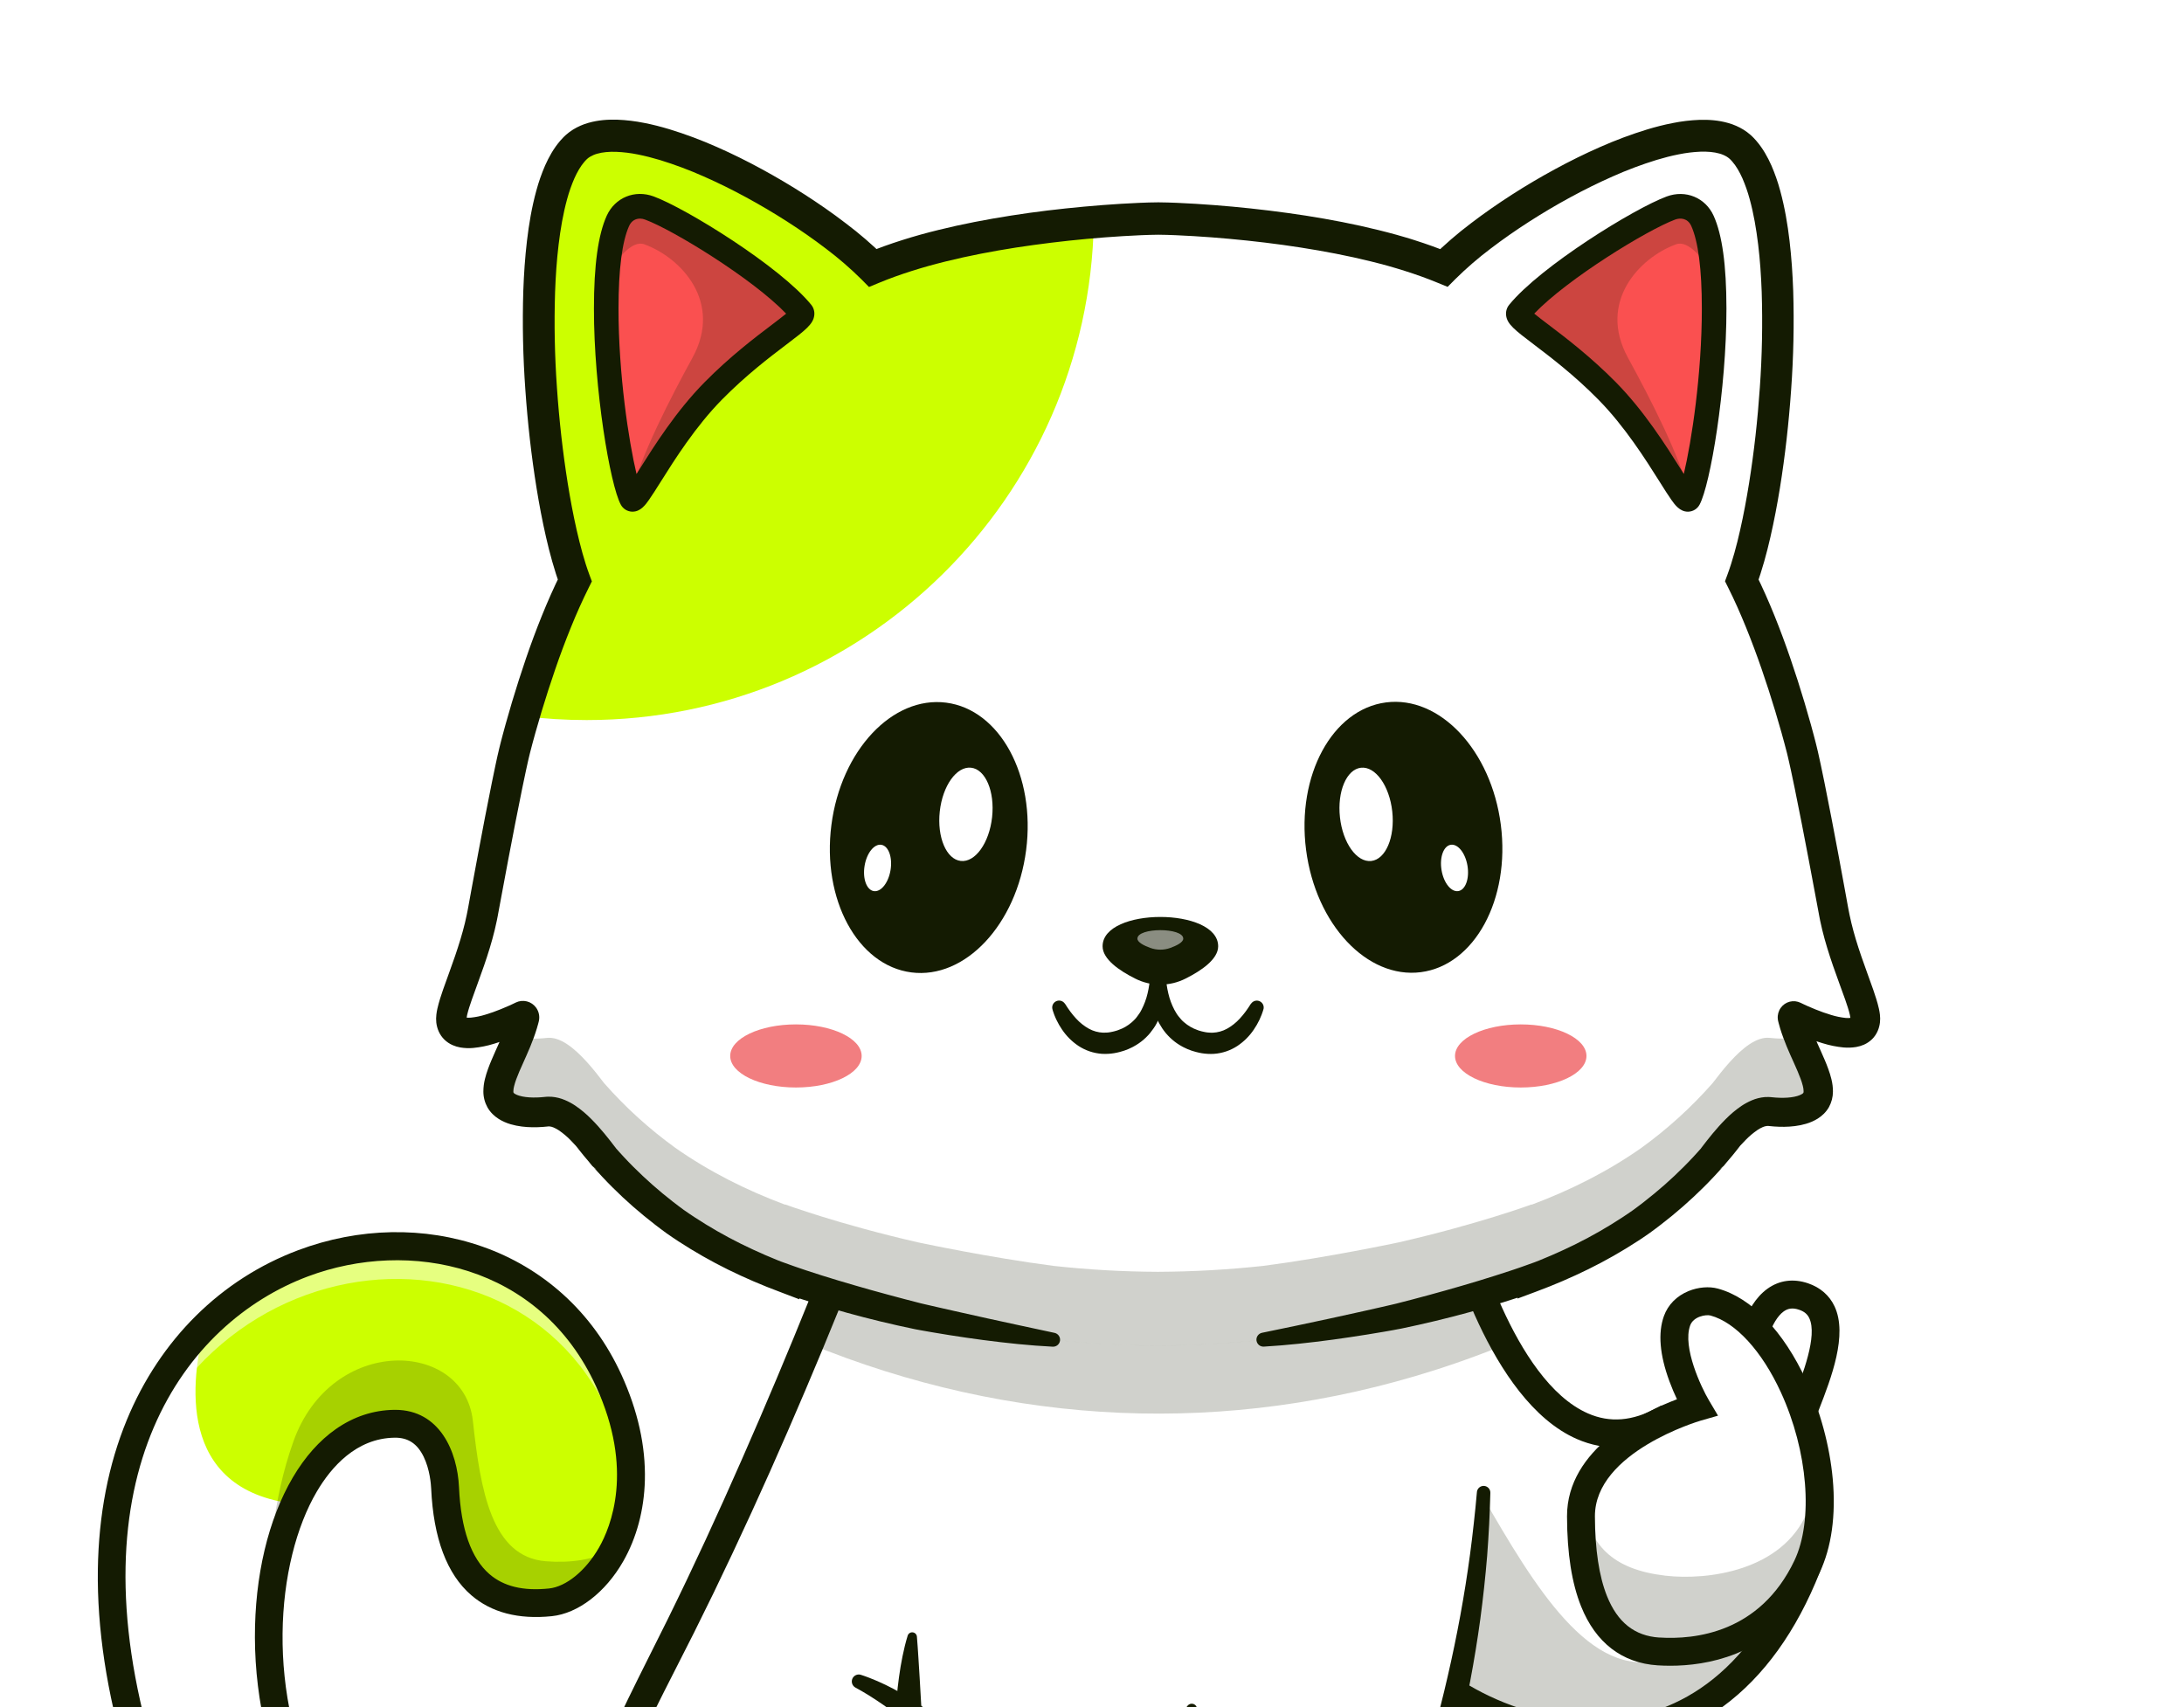 <?xml version="1.0" encoding="UTF-8"?> <svg xmlns="http://www.w3.org/2000/svg" viewBox="0 0 328.814 257" fill="none"><ellipse cx="156.69" cy="309.191" rx="78.996" ry="34.672" fill="black" fill-opacity="0.08"></ellipse><g filter="url(#filter0_d_88_3548)"><path d="M275.047 217.899C262.909 248.58 237.046 246.365 222.167 237.018C217.37 234.006 213.718 230.248 212.036 226.616L218.865 188.367L221.945 171.101L222.659 167.09C222.659 167.09 224.952 176.186 229.592 184.489C234.693 193.589 242.624 201.734 253.457 195.841C253.462 195.841 282.106 200.055 275.047 217.899Z" fill="white"></path><g opacity="0.2"><path d="M275.047 217.897C258.991 258.472 218.938 241.514 212.041 226.615L216.717 192.529C230.752 209.188 246.494 264.931 273.813 205.669C276.154 208.77 277.074 212.77 275.047 217.897Z" fill="#141B02"></path></g><path d="M242.91 245.272C236.239 245.272 229.196 243.392 222.983 239.935C216.916 236.561 212.234 232.028 210.133 227.495C209.921 226.993 209.912 226.428 210.108 225.92C210.305 225.411 210.691 224.999 211.186 224.77C211.68 224.541 212.244 224.514 212.759 224.693C213.274 224.872 213.699 225.245 213.944 225.732C217.437 233.283 230.552 241.439 243.78 241.061C252.935 240.801 265.448 236.439 273.088 217.129C274.465 213.652 274.388 210.67 272.851 208.012C270.557 204.043 265.388 201.518 261.452 200.105C258.961 199.212 256.403 198.52 253.799 198.036C249.189 200.35 244.676 200.569 240.376 198.685C227.13 192.878 220.882 168.641 220.623 167.611C220.556 167.344 220.542 167.065 220.582 166.792C220.622 166.519 220.715 166.257 220.857 166.02C220.999 165.783 221.186 165.576 221.407 165.411C221.629 165.247 221.881 165.127 222.148 165.06C222.416 164.992 222.694 164.978 222.967 165.018C223.241 165.058 223.503 165.152 223.74 165.294C223.977 165.435 224.184 165.622 224.348 165.844C224.513 166.065 224.633 166.317 224.7 166.585C224.758 166.817 230.704 189.866 242.072 194.841C245.369 196.284 248.767 196.011 252.458 194.005L253.075 193.67L253.769 193.771C254.469 193.875 270.997 196.404 276.494 205.918C278.683 209.704 278.853 213.998 277.001 218.679C273.461 227.631 268.543 234.461 262.389 238.98C256.977 242.956 250.758 245.07 243.908 245.264C243.576 245.269 243.243 245.272 242.91 245.272Z" fill="#141B02"></path><path d="M206.165 232.591C206.165 232.591 225.168 240.118 227.193 258.724C230.016 284.657 208.266 299.291 208.266 299.291H164.592V230.57" fill="white"></path><g opacity="0.2"><path d="M226.953 269.663C223.952 288.735 208.264 299.289 208.264 299.289H164.589V291.875H192.701C207.08 291.875 220.391 283.755 226.476 270.725C226.639 270.38 226.798 270.025 226.953 269.663Z" fill="#141B02"></path></g><path d="M208.902 301.39H162.491V230.571C162.491 230.014 162.712 229.48 163.106 229.085C163.5 228.692 164.034 228.47 164.591 228.47C165.148 228.47 165.682 228.692 166.076 229.085C166.47 229.48 166.691 230.014 166.691 230.571V297.192H207.587C209.007 296.135 213.237 292.757 217.183 287.368C223.546 278.68 226.211 269.118 225.104 258.951C224.33 251.83 220.818 245.58 214.667 240.372C209.972 236.399 205.432 234.565 205.387 234.542C204.883 234.326 204.484 233.923 204.274 233.418C204.064 232.912 204.059 232.345 204.261 231.836C204.463 231.327 204.856 230.917 205.355 230.694C205.855 230.47 206.422 230.45 206.936 230.639C207.142 230.722 212.063 232.697 217.269 237.073C220.344 239.659 222.889 242.555 224.834 245.682C227.266 249.563 228.787 253.944 229.282 258.497C229.968 264.616 229.334 270.807 227.422 276.659C225.9 281.311 223.564 285.794 220.479 289.981C215.238 297.092 209.673 300.878 209.438 301.035L208.902 301.39Z" fill="#141B02"></path><path d="M202.782 297.547C209.018 293.974 219.196 296.213 220.789 300.351C222.065 303.664 221.633 309.658 217.311 312.384C213.852 314.565 208.834 314.56 196.413 314.523H134.831V265.982L202.782 297.547Z" fill="white"></path><g opacity="0.3"><path d="M217.312 312.381C213.853 314.562 208.836 314.557 196.413 314.523H134.831V265.982L135.572 266.322V307.064H197.154C209.578 307.102 214.595 307.107 218.053 304.928C219.387 304.076 220.449 302.862 221.114 301.427C221.942 304.838 221.197 309.93 217.312 312.381Z" fill="#141B02"></path></g><path d="M202.607 297.245C203.62 296.465 204.75 295.856 205.956 295.433C207.17 295.001 208.431 294.714 209.713 294.576C210.354 294.506 211.001 294.469 211.651 294.464C212.301 294.459 212.952 294.489 213.605 294.554C214.262 294.621 214.914 294.724 215.561 294.859C216.22 294.999 216.87 295.183 217.507 295.406C218.17 295.638 218.812 295.928 219.425 296.273C220.095 296.643 220.713 297.097 221.264 297.63C221.568 297.927 221.843 298.252 222.085 298.602C222.148 298.694 222.209 298.786 222.269 298.884C222.33 298.984 222.393 299.081 222.44 299.186C222.487 299.289 222.546 299.394 222.594 299.503C222.618 299.553 222.647 299.618 222.664 299.661L222.717 299.793C222.977 300.483 223.17 301.195 223.294 301.92C223.537 303.321 223.563 304.753 223.373 306.165C223.185 307.611 222.748 309.016 222.082 310.312C221.376 311.674 220.38 312.866 219.165 313.8C218.86 314.033 218.543 314.248 218.213 314.443C217.893 314.637 217.563 314.812 217.225 314.975C216.569 315.287 215.89 315.544 215.194 315.747C214.534 315.937 213.865 316.092 213.188 316.209C212.529 316.326 211.88 316.416 211.241 316.481C209.96 316.616 208.708 316.689 207.469 316.729C202.519 316.881 197.715 316.749 192.873 316.716L185.617 316.651C183.197 316.631 180.779 316.634 178.36 316.624L171.105 316.641L163.849 316.686C154.174 316.764 144.499 316.899 134.825 316.811L132.521 316.789L132.539 314.525L132.588 308.458L132.663 302.389C132.719 298.344 132.787 294.299 132.91 290.254C133.034 286.208 133.218 282.163 133.465 278.118C133.586 276.097 133.728 274.075 133.89 272.054C134.053 270.03 134.234 268.009 134.469 265.985C134.48 265.9 134.521 265.82 134.585 265.763C134.65 265.705 134.733 265.675 134.819 265.675C134.905 265.675 134.989 265.705 135.053 265.763C135.117 265.82 135.158 265.9 135.169 265.985C135.404 268.009 135.584 270.03 135.748 272.054C135.913 274.075 136.051 276.097 136.172 278.118C136.419 282.163 136.604 286.208 136.727 290.254C136.85 294.299 136.926 298.344 136.981 302.389L137.055 308.458L137.105 314.525L134.819 312.239C144.494 312.149 154.17 312.284 163.845 312.361L171.103 312.409L178.359 312.426C180.778 312.416 183.196 312.419 185.615 312.399L192.873 312.334L196.501 312.296L200.126 312.274C202.536 312.266 204.945 312.239 207.292 312.161C208.47 312.116 209.64 312.059 210.761 311.946C211.834 311.857 212.899 311.677 213.942 311.407C214.41 311.282 214.868 311.119 215.311 310.925C215.725 310.737 216.12 310.512 216.49 310.25C217.213 309.723 217.811 309.041 218.24 308.256C218.706 307.412 219.023 306.492 219.177 305.538C219.346 304.553 219.369 303.546 219.245 302.554C219.186 302.085 219.083 301.62 218.937 301.168L218.893 301.035C218.885 301.003 218.874 300.97 218.86 300.94C218.849 300.905 218.835 300.873 218.819 300.84C218.803 300.805 218.786 300.77 218.767 300.738C218.68 300.578 218.577 300.428 218.46 300.291C218.169 299.953 217.837 299.651 217.472 299.394C217.056 299.101 216.617 298.841 216.161 298.616C215.68 298.379 215.185 298.169 214.678 297.989C214.159 297.802 213.629 297.642 213.093 297.507C212.553 297.367 212.002 297.262 211.445 297.167C210.888 297.072 210.326 297.01 209.758 296.97C207.491 296.808 205.162 297.02 202.943 297.854H202.937C202.858 297.884 202.771 297.884 202.692 297.857C202.612 297.827 202.546 297.769 202.504 297.697C202.463 297.622 202.449 297.537 202.466 297.455C202.482 297.372 202.528 297.297 202.595 297.245L202.607 297.245Z" fill="#141B02"></path><path d="M266.455 186.498C266.455 184.351 268.486 175.199 274.528 177.242C282.413 179.908 273.853 194.25 273.416 197.978" fill="white"></path><path d="M273.421 200.077C273.123 200.077 272.829 200.014 272.559 199.893C272.286 199.772 272.044 199.594 271.849 199.372C271.652 199.151 271.502 198.89 271.414 198.606C271.324 198.323 271.297 198.024 271.332 197.729C271.472 196.526 272.121 194.854 272.938 192.739C274.415 188.931 276.644 183.177 275.395 180.507C275.105 179.889 274.628 179.492 273.853 179.23C272.933 178.92 272.224 178.996 271.547 179.477C269.603 180.873 268.551 185.08 268.551 186.492C268.551 187.049 268.331 187.584 267.936 187.977C267.542 188.371 267.009 188.593 266.452 188.593C265.895 188.593 265.36 188.371 264.965 187.977C264.573 187.584 264.351 187.049 264.351 186.492C264.351 184.618 265.475 178.664 269.098 176.064C270.882 174.784 272.991 174.503 275.195 175.246C277.041 175.871 278.425 177.074 279.197 178.724C281.206 183.02 278.69 189.513 276.849 194.254C276.224 195.871 275.574 197.543 275.49 198.215C275.432 198.725 275.19 199.195 274.807 199.538C274.425 199.881 273.933 200.073 273.421 200.077Z" fill="#141B02"></path><path d="M24.083 246.375C24.976 249.385 26.026 252.345 27.228 255.246C50.61 311.627 119.968 310.35 119.968 310.35L122.082 294.459C119.924 294.089 117.747 293.689 115.56 293.235C89.027 287.818 61.338 276.347 49.896 255.016C44.707 245.337 42.853 234.012 43.634 223.916C44.795 208.87 51.812 196.533 62.37 196.386C69.056 196.294 69.906 204.046 70.002 206.043C70.53 217.722 75.25 224.364 85.848 223.276C89.157 222.936 92.954 220.051 95.407 215.308C98.496 209.335 99.46 200.409 94.638 189.88C76.253 149.725 1.301 169.747 24.083 246.375Z" fill="white"></path><path d="M33.828 181.776C31.756 189.513 29.405 206.349 47.375 208.449C50.646 201.252 55.827 196.478 62.369 196.386C69.056 196.295 69.906 204.046 70.002 206.043C70.529 217.722 75.249 224.364 85.848 223.276C89.156 222.936 92.953 220.051 95.407 215.308C98.495 209.336 99.459 200.409 94.637 189.88C83.62 165.804 52.266 163.363 33.828 181.776Z" fill="#CCFF00"></path><g opacity="0.5"><path d="M94.639 194.825C96.45 198.779 97.446 202.51 97.819 205.945C98.378 200.996 97.605 195.129 94.639 188.648C78.338 153.045 17.576 164.749 19.883 221.266C22.076 170.114 78.951 160.559 94.639 194.825Z" fill="white"></path></g><g opacity="0.2"><path d="M43.635 223.917C44.797 208.871 51.813 196.534 62.371 196.387C69.057 196.296 69.907 204.048 70.004 206.044C70.531 217.724 75.251 224.366 85.849 223.277C89.158 222.937 92.955 220.053 95.409 215.309C92.32 216.93 88.711 217.389 85.154 217.095C76.988 216.431 75.339 206.446 74.188 195.967C72.845 183.749 52.887 182.933 47.151 199.101C43.96 208.089 43.397 217.134 43.635 223.917Z" fill="#141B02"></path></g><g opacity="0.2"><path d="M27.228 255.246C50.61 311.627 119.969 310.352 119.969 310.352L122.083 294.461C119.924 294.092 117.747 293.689 115.56 293.237C105.365 295.606 83.983 297.685 56.884 284.232C44.841 278.26 35.009 267.307 27.228 255.246Z" fill="#141B02"></path></g><path d="M119.563 312.459C118.191 312.459 113.79 312.391 107.474 311.639C100.548 310.812 89.916 308.968 78.6 304.858C65.832 300.223 54.813 293.712 45.849 285.506C34.616 275.222 26.615 262.26 22.071 246.976C19.06 236.845 17.597 227.208 17.725 218.321C17.848 210.113 19.31 202.54 22.089 195.814C27.089 183.706 36.249 174.634 47.881 170.266C57.032 166.831 66.9 166.646 75.67 169.743C80.127 171.304 84.23 173.734 87.74 176.893C91.426 180.216 94.39 184.292 96.55 189.008C99.021 194.417 100.214 199.769 100.082 204.916C99.967 209.364 98.839 213.584 96.818 217.117C94.141 221.799 90.023 224.96 86.069 225.367C81.054 225.882 76.976 224.819 73.947 222.209C70.28 219.047 68.249 213.643 67.908 206.147C67.878 205.508 67.712 203.276 66.775 201.357C65.809 199.38 64.42 198.467 62.403 198.494C56.625 198.574 52.848 202.942 50.696 206.6C44.508 217.102 42.775 237.3 51.749 254.032C65.281 279.262 101.848 288.899 122.44 292.4C122.974 292.51 123.444 292.822 123.751 293.272C124.058 293.722 124.179 294.271 124.088 294.809C123.997 295.346 123.701 295.826 123.262 296.15C122.824 296.473 122.277 296.613 121.737 296.54C105.617 293.799 90.861 289.284 79.065 283.48C64.384 276.257 53.949 267.014 48.053 256.016C43.772 248.033 41.399 238.29 41.37 228.587C41.342 219.341 43.372 210.778 47.083 204.475C48.909 201.374 51.086 198.926 53.551 197.202C56.239 195.321 59.199 194.345 62.348 194.301H62.493C69.188 194.301 71.854 200.565 72.099 205.963C72.386 212.264 73.929 216.661 76.686 219.038C78.835 220.892 81.763 221.598 85.638 221.199C88.232 220.934 91.188 218.517 93.174 215.043C94.957 211.927 98.487 203.323 92.733 190.766C84.31 172.366 64.536 168.508 49.359 174.21C30.873 181.138 13.69 204.048 26.097 245.78C33.945 272.186 52.05 290.721 79.914 300.865C100.857 308.498 119.75 308.261 119.945 308.256C120.502 308.246 121.04 308.458 121.441 308.846C121.842 309.233 122.073 309.763 122.083 310.32C122.093 310.877 121.881 311.414 121.494 311.817C121.107 312.216 120.577 312.449 120.02 312.459C119.978 312.456 119.821 312.459 119.563 312.459Z" fill="#141B02"></path><path d="M226.366 206.772C225.803 216.952 224.4 227.068 222.173 237.018C217.837 256.563 211.361 271.592 207.708 279.712C198.098 301.105 193.244 305.55 184.909 310.772C175.957 316.376 149.93 318.208 149.93 318.208H129.961C121.93 318.208 108.081 315.909 105.374 313.558C102.667 311.207 101.722 307.392 99.286 304.688C78.497 281.606 90.181 257.007 103.543 230.741C111.645 214.797 119.11 197.729 124.67 184.286C130.701 169.716 134.511 159.403 134.511 159.403C134.511 159.403 213.886 149.416 218.079 159.403C219.28 162.275 220.34 165.121 221.26 167.942L221.947 171.102L225.217 186.186L225.878 189.224C226.52 195.05 226.683 200.919 226.366 206.772Z" fill="white"></path><g opacity="0.2"><path d="M216.719 256.775C213.418 266.757 210.007 274.598 207.709 279.71C198.099 301.103 193.245 305.548 184.91 310.77C175.957 316.374 149.931 318.205 149.931 318.205H133.172L139.088 285.966H149.931C149.931 285.966 175.08 233.929 176.277 244.421C181.215 287.655 206.318 272.829 216.719 256.775Z" fill="#141B02"></path></g><path d="M220.959 168.038C220.177 166.241 219.384 164.455 218.557 162.692C218.143 161.811 217.726 160.932 217.295 160.061L217.214 159.898C217.193 159.849 217.169 159.802 217.142 159.757C217.106 159.694 217.065 159.634 217.019 159.578C216.916 159.45 216.8 159.334 216.672 159.232C216.363 158.993 216.025 158.792 215.667 158.635C214.851 158.283 213.999 158.017 213.127 157.84C212.228 157.642 211.299 157.497 210.362 157.382C208.485 157.151 206.571 157.029 204.65 156.955C202.729 156.88 200.798 156.857 198.864 156.863C196.931 156.869 194.991 156.9 193.051 156.948C189.172 157.05 185.285 157.214 181.398 157.415C177.511 157.617 173.614 157.889 169.733 158.189C165.852 158.489 161.958 158.825 158.072 159.195C154.186 159.564 150.304 159.953 146.424 160.376C144.484 160.587 142.545 160.804 140.606 161.024C138.671 161.248 136.725 161.479 134.806 161.721L136.709 160.21C135.928 162.324 135.133 164.401 134.33 166.489C133.527 168.577 132.716 170.653 131.893 172.729C130.245 176.879 128.567 181.016 126.857 185.138C123.427 193.383 119.881 201.579 116.157 209.702C114.297 213.764 112.393 217.807 110.446 221.832C109.469 223.842 108.48 225.847 107.481 227.849C106.48 229.848 105.459 231.846 104.451 233.819C102.434 237.773 100.45 241.733 98.61 245.736C96.771 249.739 95.064 253.782 93.643 257.897C92.222 262.012 91.112 266.207 90.519 270.445C89.926 274.682 89.884 278.958 90.584 283.11C90.765 284.147 90.97 285.179 91.243 286.199L91.34 286.581L91.449 286.961C91.523 287.208 91.591 287.465 91.67 287.715C91.832 288.217 91.988 288.717 92.172 289.212C92.356 289.704 92.543 290.199 92.732 290.686C92.832 290.933 92.938 291.171 93.04 291.413L93.196 291.778L93.362 292.135L93.695 292.855L94.051 293.559L94.229 293.914L94.418 294.261L94.796 294.959C95.845 296.805 97.024 298.577 98.322 300.256C98.98 301.098 99.652 301.93 100.363 302.727L100.905 303.346C101.124 303.594 101.335 303.846 101.53 304.103C101.911 304.601 102.267 305.118 102.595 305.653C103.236 306.687 103.764 307.701 104.291 308.631C104.819 309.558 105.338 310.407 105.917 311.102C106.06 311.277 106.21 311.439 106.361 311.594C106.436 311.672 106.514 311.747 106.59 311.819L106.714 311.926L106.744 311.954C106.751 311.961 106.759 311.966 106.767 311.974L106.791 311.991C106.914 312.086 107.045 312.169 107.182 312.239C107.356 312.334 107.553 312.431 107.77 312.524C108.197 312.709 108.669 312.883 109.153 313.043C109.637 313.206 110.141 313.356 110.649 313.496C112.69 314.058 114.825 314.485 116.966 314.855C119.108 315.225 121.277 315.509 123.443 315.729C125.609 315.949 127.78 316.102 129.901 316.102H149.934H149.787L150.933 316.012L152.093 315.909C152.868 315.837 153.642 315.762 154.416 315.684C155.966 315.524 157.513 315.347 159.057 315.155C162.146 314.762 165.221 314.308 168.265 313.748C171.31 313.188 174.319 312.524 177.23 311.659C178.659 311.244 180.062 310.742 181.431 310.16C182.08 309.88 182.714 309.565 183.329 309.216C183.478 309.131 183.617 309.041 183.763 308.956L184.248 308.646C184.574 308.438 184.892 308.229 185.213 308.021C185.846 307.599 186.476 307.177 187.08 306.737C187.388 306.52 187.68 306.292 187.98 306.07C188.281 305.847 188.569 305.615 188.845 305.378C189.421 304.913 189.967 304.421 190.507 303.923C190.769 303.666 191.041 303.419 191.294 303.151L191.681 302.759L192.052 302.354C193.058 301.26 193.996 300.106 194.861 298.896C195.74 297.68 196.567 296.41 197.359 295.108C198.151 293.807 198.903 292.467 199.636 291.113C200.007 290.439 200.359 289.754 200.717 289.064C201.076 288.377 201.424 287.69 201.764 286.991L202.279 285.949L202.785 284.897C203.126 284.2 203.453 283.493 203.787 282.79L204.775 280.669L205.744 278.538C208.317 272.844 210.725 267.104 212.884 261.26C213.425 259.798 213.951 258.334 214.463 256.865C214.716 256.123 214.975 255.393 215.22 254.654C215.465 253.917 215.714 253.177 215.953 252.438C216.912 249.472 217.811 246.489 218.65 243.489C219.489 240.49 220.256 237.469 220.951 234.428C221.653 231.391 222.287 228.338 222.851 225.268C223.415 222.198 223.905 219.115 224.321 216.02C224.516 214.471 224.727 212.921 224.884 211.367C225.071 209.814 225.201 208.256 225.35 206.699V206.676C225.374 206.412 225.5 206.168 225.701 205.996C225.902 205.824 226.162 205.738 226.426 205.755C226.691 205.772 226.937 205.892 227.115 206.089C227.291 206.285 227.385 206.543 227.374 206.808C227.319 208.388 227.286 209.972 227.194 211.552C227.123 213.135 227 214.713 226.892 216.294C226.629 219.451 226.289 222.602 225.87 225.749C225.013 232.039 223.831 238.28 222.329 244.448C221.576 247.532 220.75 250.599 219.85 253.644C219.63 254.409 219.394 255.166 219.161 255.926C218.929 256.685 218.689 257.442 218.447 258.199C217.962 259.711 217.459 261.215 216.935 262.714C214.852 268.716 212.459 274.615 209.873 280.392L208.895 282.558L207.893 284.717C207.216 286.154 206.534 287.585 205.81 289.009C205.457 289.724 205.084 290.431 204.721 291.141C204.357 291.85 203.979 292.557 203.586 293.26C202.818 294.666 202.016 296.065 201.159 297.44C200.301 298.814 199.4 300.176 198.423 301.5C197.443 302.839 196.382 304.118 195.245 305.33L194.814 305.785L194.371 306.23C194.078 306.527 193.766 306.809 193.464 307.094C192.846 307.656 192.215 308.206 191.561 308.728C190.273 309.753 188.933 310.71 187.547 311.597C187.207 311.814 186.867 312.036 186.527 312.246L186.016 312.569C185.823 312.684 185.629 312.803 185.435 312.911C184.68 313.333 183.902 313.713 183.104 314.05C181.576 314.69 180.012 315.24 178.421 315.702C175.294 316.621 172.155 317.288 169.013 317.871C165.871 318.45 162.723 318.915 159.57 319.312C157.993 319.51 156.415 319.692 154.836 319.855C154.046 319.937 153.255 320.012 152.463 320.084L151.274 320.189L150.07 320.284L150.004 320.289H129.889C127.557 320.282 125.283 320.119 123.017 319.894C120.751 319.67 118.502 319.362 116.258 318.98C114.015 318.6 111.777 318.145 109.524 317.526C108.96 317.371 108.394 317.204 107.823 317.014C107.253 316.824 106.677 316.614 106.084 316.356C105.786 316.224 105.483 316.082 105.17 315.912C104.815 315.722 104.477 315.502 104.161 315.255L104.023 315.14C103.997 315.12 103.984 315.107 103.967 315.092L103.919 315.047L103.728 314.875C103.604 314.757 103.481 314.637 103.357 314.515C103.122 314.268 102.894 314.023 102.685 313.768C101.84 312.749 101.202 311.684 100.633 310.68C100.063 309.675 99.56 308.708 99.027 307.851C98.772 307.437 98.497 307.037 98.203 306.649C98.06 306.465 97.915 306.29 97.765 306.12L97.204 305.48C96.438 304.616 95.71 303.719 94.996 302.804C93.573 300.963 92.283 299.021 91.134 296.997L90.717 296.225L90.508 295.841L90.31 295.448L89.921 294.671L89.55 293.874L89.366 293.477L89.193 293.072C89.078 292.802 88.96 292.535 88.848 292.263C88.636 291.715 88.413 291.173 88.223 290.616C87.822 289.512 87.482 288.387 87.182 287.25C86.881 286.114 86.643 284.964 86.44 283.807L86.3 282.943L86.183 282.071C86.143 281.778 86.113 281.489 86.084 281.196C86.056 280.904 86.019 280.614 86 280.322C85.901 279.155 85.861 277.986 85.851 276.819C85.841 275.649 85.894 274.485 85.974 273.326C86.055 272.166 86.181 271.012 86.337 269.868C86.97 265.28 88.159 260.83 89.611 256.523C91.062 252.215 92.814 248.033 94.676 243.937C96.538 239.841 98.522 235.823 100.524 231.829C101.53 229.83 102.523 227.858 103.503 225.868C104.483 223.879 105.447 221.885 106.404 219.885C108.313 215.883 110.178 211.858 111.997 207.81C115.637 199.715 119.147 191.56 122.527 183.347C124.215 179.24 125.88 175.121 127.522 170.992C128.339 168.926 129.151 166.86 129.955 164.793C130.756 162.727 131.553 160.646 132.325 158.587L132.827 157.245L134.228 157.076C136.194 156.837 138.137 156.616 140.09 156.4C142.044 156.184 143.995 155.977 145.948 155.782C149.853 155.388 153.762 155.024 157.676 154.687C161.589 154.351 165.506 154.057 169.427 153.803C173.348 153.549 177.275 153.343 181.207 153.185C185.14 153.026 189.08 152.938 193.03 152.986C196.98 153.034 200.937 153.196 204.903 153.62C206.901 153.826 208.887 154.133 210.854 154.542C211.842 154.758 212.831 155.009 213.819 155.327C214.843 155.645 215.829 156.075 216.758 156.609C217.269 156.905 217.737 157.27 218.15 157.694C218.377 157.928 218.575 158.189 218.741 158.471C218.83 158.619 218.906 158.775 218.97 158.935C219.008 159.027 219.022 159.071 219.043 159.133L219.105 159.308C219.426 160.244 219.739 161.181 220.029 162.125C220.615 164.012 221.141 165.916 221.571 167.84C221.587 167.917 221.574 167.999 221.534 168.068C221.494 168.137 221.43 168.189 221.355 168.214C221.279 168.238 221.196 168.234 221.124 168.202C221.051 168.17 220.992 168.112 220.959 168.04V168.038Z" fill="#141B02"></path><path d="M263.431 153.355C263.411 153.396 263.384 153.432 263.364 153.472L263.451 153.329C263.444 153.336 263.436 153.345 263.431 153.355Z" fill="#141B02"></path><path d="M263.366 153.471L260.853 157.502C261.72 156.198 262.564 154.863 263.366 153.471Z" fill="#141B02"></path><path d="M263.436 152.058C263.419 152.074 263.404 152.092 263.394 152.103L263.331 152.187L263.436 152.058Z" fill="#141B02"></path><path d="M260.898 155.169C261.737 154.206 262.552 153.214 263.331 152.183L260.898 155.169Z" fill="#141B02"></path><path d="M93.76 155.17L91.33 152.205C92.105 153.226 92.915 154.211 93.76 155.17Z" fill="#141B02"></path><path d="M265.243 150.927C265.208 150.967 265.173 151.011 265.14 151.051L265.265 150.913L265.243 150.927Z" fill="#141B02"></path><path d="M265.143 151.049L262.647 153.843C262.657 153.843 262.662 153.828 262.669 153.823C263.526 152.928 264.351 152.003 265.143 151.049Z" fill="#141B02"></path><path d="M182.52 238.961C176.852 267.604 177.043 304.603 177.26 305.213C177.333 305.42 186.482 309.043 181.497 314.22C174.552 321.436 152.091 318.668 149.867 315.402C146.617 310.615 137.478 254.396 140.347 228.367" fill="white"></path><path d="M183.203 239.096C183.369 239.635 183.489 240.187 183.56 240.747C183.635 241.287 183.674 241.819 183.695 242.347C183.716 242.874 183.706 243.397 183.679 243.916C183.651 244.435 183.599 244.948 183.555 245.463C183.455 246.491 183.325 247.514 183.164 248.533C183.005 249.552 182.814 250.569 182.637 251.586L182.505 252.35L182.381 253.115C182.299 253.627 182.223 254.137 182.155 254.651C182.019 255.673 181.899 256.703 181.784 257.73C181.547 259.788 181.33 261.847 181.132 263.906C180.341 272.151 179.827 280.434 179.526 288.722C179.381 292.865 179.286 297.015 179.279 301.145C179.279 302.172 179.279 303.211 179.306 304.213L179.317 304.583C179.317 304.701 179.327 304.82 179.333 304.898C179.333 304.91 179.333 304.933 179.333 304.91C179.333 304.923 179.333 304.853 179.32 304.818C179.596 305.008 178.604 303.391 178.557 303.574C178.457 303.499 178.428 303.484 178.416 303.474C178.405 303.466 178.398 303.464 178.4 303.464L178.44 303.486L178.765 303.656C179.247 303.904 179.753 304.186 180.248 304.488C181.307 305.113 182.28 305.875 183.14 306.754C183.631 307.264 184.052 307.839 184.39 308.463C184.784 309.188 185.016 309.988 185.071 310.81C185.097 311.239 185.072 311.669 184.996 312.091C184.922 312.494 184.805 312.888 184.648 313.266C184.363 313.938 183.979 314.562 183.509 315.12C182.685 316.094 181.705 316.926 180.609 317.581C179.593 318.193 178.516 318.7 177.397 319.092C176.328 319.475 175.235 319.782 174.125 320.019C171.969 320.469 169.779 320.739 167.577 320.821C165.409 320.914 163.237 320.871 161.073 320.697C158.894 320.532 156.729 320.209 154.596 319.737C153.477 319.49 152.379 319.16 151.308 318.755C151.026 318.645 150.742 318.525 150.452 318.385C150.143 318.238 149.842 318.073 149.552 317.891C149.386 317.788 149.225 317.676 149.07 317.556C148.886 317.416 148.713 317.263 148.551 317.099L148.414 316.951C148.369 316.899 148.322 316.841 148.276 316.786C148.23 316.731 148.182 316.661 148.137 316.596C148.093 316.531 148.071 316.496 148.037 316.444L147.989 316.366L147.95 316.299L147.873 316.164C147.826 316.074 147.787 315.997 147.749 315.917C147.592 315.597 147.477 315.31 147.366 315.03C147.256 314.747 147.161 314.475 147.071 314.208C146.89 313.668 146.731 313.143 146.577 312.619C146.278 311.574 146.016 310.54 145.769 309.505C145.275 307.439 144.844 305.38 144.436 303.316C143.624 299.191 142.919 295.061 142.271 290.923C141.624 286.786 141.043 282.646 140.517 278.485C139.991 274.328 139.528 270.173 139.116 266.007L138.798 262.882L138.494 259.751C138.299 257.665 138.116 255.573 137.979 253.479C137.689 249.281 137.623 245.07 137.781 240.864C137.873 238.756 138.052 236.647 138.341 234.546C138.486 233.495 138.659 232.445 138.872 231.404C139.086 230.362 139.332 229.323 139.648 228.299C139.697 228.141 139.799 228.005 139.937 227.914C140.075 227.823 140.24 227.783 140.405 227.801C140.569 227.818 140.722 227.892 140.838 228.01C140.954 228.128 141.025 228.282 141.039 228.447C141.128 229.493 141.194 230.531 141.261 231.567L141.454 234.664C141.58 236.723 141.698 238.783 141.81 240.842L142.473 253.205C142.687 257.335 142.93 261.47 143.307 265.598C143.683 269.723 144.171 273.843 144.683 277.953C145.194 282.061 145.78 286.171 146.413 290.266C147.045 294.361 147.752 298.447 148.549 302.499C148.949 304.523 149.373 306.54 149.846 308.526C150.083 309.515 150.34 310.502 150.607 311.462C150.743 311.939 150.886 312.411 151.039 312.861C151.114 313.086 151.192 313.303 151.271 313.508C151.35 313.715 151.433 313.91 151.506 314.055L151.555 314.153L151.575 314.185L151.583 314.203V314.208C151.583 314.208 151.591 314.223 151.583 314.22C151.576 314.218 151.566 314.195 151.561 314.188C151.556 314.18 151.55 314.175 151.547 314.17C151.618 314.235 151.695 314.29 151.776 314.338C151.928 314.433 152.086 314.518 152.248 314.592C152.427 314.68 152.619 314.762 152.826 314.84C153.705 315.17 154.607 315.437 155.523 315.637C157.459 316.064 159.423 316.354 161.399 316.504C163.39 316.666 165.389 316.706 167.384 316.626C169.348 316.554 171.303 316.317 173.227 315.917C174.155 315.719 175.07 315.462 175.964 315.145C176.813 314.845 177.63 314.463 178.402 314C179.1 313.588 179.726 313.063 180.255 312.449C180.457 312.211 180.624 311.944 180.749 311.659C180.832 311.472 180.871 311.269 180.863 311.064C180.843 310.842 180.776 310.627 180.665 310.435C180.502 310.142 180.302 309.875 180.068 309.635C179.464 309.028 178.784 308.503 178.045 308.071C177.65 307.824 177.244 307.606 176.801 307.377L176.431 307.184L176.3 307.112L176.199 307.052C176.122 307.007 176.048 306.954 175.976 306.899C175.9 307.067 174.894 305.418 175.167 305.575C175.155 305.508 175.141 305.408 175.14 305.385C175.13 305.3 175.127 305.263 175.124 305.203C175.11 305.02 175.105 304.88 175.099 304.738L175.087 304.323C175.061 303.244 175.057 302.197 175.057 301.145C175.064 296.942 175.161 292.76 175.304 288.575C175.604 280.209 176.123 271.852 176.923 263.506C177.125 261.42 177.345 259.336 177.584 257.252L177.954 254.127C178.016 253.607 178.074 253.085 178.127 252.562C178.184 252.04 178.237 251.518 178.289 250.996C178.398 249.949 178.503 248.904 178.654 247.863C178.804 246.823 178.997 245.788 179.234 244.761C179.358 244.248 179.481 243.735 179.627 243.226C179.777 242.715 179.952 242.211 180.154 241.718C180.359 241.214 180.594 240.722 180.855 240.245C181.126 239.744 181.444 239.27 181.804 238.829C181.896 238.72 182.015 238.638 182.149 238.59C182.283 238.542 182.428 238.531 182.567 238.558C182.707 238.585 182.838 238.649 182.945 238.743C183.051 238.837 183.131 238.958 183.176 239.094L183.203 239.096Z" fill="#141B02"></path><path d="M165.05 305.915C166.005 305.463 166.987 305.065 167.99 304.733C169.009 304.391 170.046 304.106 171.096 303.879L171.897 303.719L172.71 303.594C172.982 303.546 173.257 303.524 173.533 303.494C173.808 303.464 174.086 303.426 174.367 303.419L175.212 303.381C175.495 303.371 175.78 303.381 176.067 303.381L176.498 303.389C176.643 303.389 176.787 303.411 176.932 303.421L177.808 303.501C178.057 303.519 178.3 303.586 178.524 303.699C178.747 303.811 178.945 303.968 179.107 304.158C179.269 304.348 179.392 304.568 179.467 304.808C179.543 305.045 179.571 305.298 179.548 305.545C179.525 305.795 179.453 306.037 179.336 306.257C179.219 306.477 179.059 306.674 178.865 306.832C178.672 306.989 178.449 307.107 178.209 307.179C177.969 307.249 177.717 307.272 177.469 307.244C177.286 307.229 177.107 307.187 176.937 307.119L176.86 307.089L176.218 306.827C176.109 306.784 176.001 306.734 175.89 306.697L175.553 306.587C175.327 306.517 175.102 306.435 174.87 306.37L174.165 306.192C173.196 305.967 172.212 305.812 171.22 305.73C170.201 305.645 169.178 305.618 168.156 305.648C167.116 305.673 166.079 305.762 165.05 305.915Z" fill="#141B02"></path><path d="M260.85 156.207C261.695 155.236 262.517 154.233 263.311 153.2L260.85 156.207Z" fill="white"></path><path d="M93.924 156.208L91.473 153.205C92.255 154.239 93.079 155.236 93.924 156.208Z" fill="white"></path><g opacity="0.2"><path d="M229.597 184.488C228.144 185.081 226.685 185.646 225.221 186.183C223.111 186.965 220.994 187.693 218.87 188.367C187.827 198.222 155.429 196.892 124.674 184.29C130.704 169.72 134.515 159.407 134.515 159.407C134.515 159.407 213.89 149.42 218.083 159.407C219.284 162.278 220.344 165.125 221.263 167.946L221.951 171.106L222.665 167.096C222.665 167.096 224.963 176.187 229.597 184.488Z" fill="#141B02"></path></g><path d="M70.963 135.707C71.435 139.817 79.821 135.922 81.649 135.024C81.795 134.951 81.953 135.103 81.911 135.282C81.743 135.99 81.293 137.585 80.148 140.136C78.731 143.285 77.575 145.726 78.215 147.379C78.903 149.132 81.753 149.809 85.306 149.41C87.295 149.184 89.426 150.921 91.325 153.021H91.331L91.346 153.037L91.47 153.2C91.439 153.153 91.402 153.111 91.371 153.063C92.3 154.092 93.171 155.21 93.942 156.223C97.14 159.857 100.735 163.123 104.659 165.958C109.725 169.516 115.308 172.324 121.197 174.524V174.482C121.197 174.482 129.273 177.462 141.212 180.196C141.212 180.196 151.887 182.479 161.644 183.739C166.85 184.308 172.083 184.604 177.32 184.627C182.598 184.601 187.87 184.305 193.118 183.739C202.869 182.479 213.549 180.196 213.549 180.196C225.488 177.462 233.565 174.482 233.565 174.482V174.524C239.453 172.324 245.038 169.516 250.101 165.958C254.024 163.121 257.617 159.856 260.815 156.223C261.597 155.199 262.472 154.076 263.409 153.037C263.374 153.09 263.331 153.142 263.294 153.195L263.436 153.016L263.416 153.032C265.32 150.931 267.457 149.179 269.45 149.405C273.003 149.804 275.854 149.127 276.539 147.374C277.186 145.721 276.027 143.28 274.615 140.132C273.466 137.58 273.013 135.985 272.846 135.277C272.809 135.098 272.961 134.946 273.108 135.019C274.935 135.917 283.32 139.812 283.795 135.702C284.06 133.424 280.367 126.538 279.08 119.485C275.35 99.043 274.263 95.007 274.263 95.007C274.235 94.871 270.62 80.217 265.215 69.431C270.615 55.041 274.153 13.07 265.113 4.307C257.862 -2.736 230.586 12.038 220.352 22.37C204.875 15.905 180.869 14.934 177.363 14.94C176.156 14.94 172.524 15.05 167.649 15.464C158.349 16.252 144.524 18.13 134.38 22.37C124.146 12.038 96.87 -2.732 89.613 4.307C80.575 13.07 84.112 55.041 89.513 69.431C86.097 76.249 83.393 84.61 81.866 89.874C80.974 92.945 80.475 94.96 80.465 95.012C80.465 95.012 79.389 99.048 75.658 119.49C74.395 126.543 70.701 133.429 70.963 135.707Z" fill="white"></path><path d="M87.561 62.598C85.204 52.395 83.65 37.322 84.217 24.842C84.737 37.863 86.92 51.335 89.539 58.324C88.852 59.696 88.192 61.133 87.561 62.598Z" fill="white"></path><g opacity="0.2"><path d="M274.633 140.14C276.042 143.289 277.204 145.73 276.559 147.383C275.869 149.136 273.021 149.812 269.468 149.414C267.474 149.188 265.338 150.935 263.431 153.041L263.454 153.025L263.311 153.204C263.349 153.151 263.389 153.099 263.426 153.046C262.487 154.085 261.61 155.208 260.833 156.232C257.635 159.865 254.042 163.13 250.121 165.967C245.054 169.525 239.471 172.333 233.583 174.533V174.491C233.583 174.491 225.501 177.471 213.561 180.205C213.561 180.205 202.881 182.488 193.129 183.748C187.882 184.314 182.609 184.61 177.332 184.635C172.094 184.613 166.862 184.317 161.656 183.748C151.895 182.488 141.225 180.205 141.225 180.205C129.28 177.471 121.202 174.491 121.202 174.491V174.533C115.313 172.333 109.73 169.525 104.664 165.967C100.74 163.131 97.146 159.866 93.948 156.232C93.177 155.219 92.306 154.101 91.376 153.072C91.409 153.12 91.444 153.162 91.477 153.209L91.353 153.046L91.337 153.029C89.437 150.929 87.305 149.199 85.318 149.419C81.764 149.817 78.914 149.141 78.227 147.388C77.587 145.735 78.741 143.294 80.158 140.145C80.489 139.404 80.761 138.744 80.987 138.169C82.184 138.442 83.674 138.489 85.318 138.306C87.305 138.08 89.437 139.817 91.337 141.916L91.353 141.931L91.477 142.094C91.444 142.047 91.409 142.005 91.376 141.958C92.306 142.986 93.177 144.104 93.948 145.117C97.145 148.752 100.74 152.017 104.664 154.852C109.73 158.41 115.313 161.219 121.202 163.418V163.376C121.202 163.376 129.28 166.357 141.225 169.091C141.225 169.091 151.9 171.373 161.656 172.634C166.862 173.203 172.094 173.499 177.332 173.521C182.609 173.496 187.882 173.2 193.129 172.634C202.881 171.373 213.561 169.091 213.561 169.091C225.501 166.357 233.583 163.376 233.583 163.376V163.418C239.471 161.219 245.056 158.41 250.121 154.852C254.042 152.016 257.635 148.751 260.833 145.117C261.615 144.093 262.489 142.97 263.426 141.931C263.389 141.984 263.349 142.036 263.311 142.089L263.454 141.91C263.446 141.915 263.439 141.921 263.431 141.926C265.338 139.825 267.474 138.074 269.468 138.3C271.11 138.482 272.601 138.436 273.791 138.163C274.025 138.739 274.298 139.4 274.633 140.14Z" fill="#141B02"></path></g><path d="M81.89 89.873C85.019 90.259 88.168 90.451 91.32 90.45C133.034 90.45 166.934 57.003 167.676 15.462C158.376 16.251 144.552 18.129 134.407 22.369C124.173 12.036 96.898 -2.733 89.64 4.305C80.602 13.069 84.14 55.04 89.54 69.43C86.12 76.247 83.417 84.608 81.89 89.873Z" fill="#CCFF00"></path><path d="M263.294 153.219L260.85 156.205C261.695 155.243 262.512 154.251 263.294 153.219Z" fill="#141B02"></path><path d="M93.924 156.205L91.481 153.219C92.268 154.251 93.085 155.243 93.924 156.205Z" fill="#141B02"></path><path d="M244.955 40.895C252.113 48.16 256.613 58.316 257.252 57.131C257.325 56.999 257.387 56.862 257.44 56.722C258.799 53.402 261.078 40.232 261.073 28.495C261.068 26.602 261.015 24.931 260.913 23.457C260.64 19.478 260.048 16.928 259.316 15.296C258.409 13.302 256.37 12.69 254.561 13.359C249.755 15.144 236.104 23.645 231.655 29.096C230.862 30.061 237.792 33.627 244.955 40.895Z" fill="#FA5050"></path><g opacity="0.2"><path d="M244.956 40.896C252.113 48.161 256.613 58.317 257.252 57.132C257.325 57 257.387 56.863 257.442 56.723C255.848 50.564 251.456 42.051 248.091 35.897C243.489 27.495 249.836 20.824 255.338 18.822C257.225 18.136 259.464 21.078 260.915 23.458C260.643 19.479 260.048 16.929 259.316 15.297C258.409 13.303 256.37 12.691 254.561 13.36C249.756 15.145 236.105 23.646 231.656 29.097C230.863 30.062 237.793 33.627 244.956 40.896Z" fill="#141B02"></path></g><path d="M257.112 59.078C255.893 59.078 255.144 58.02 254.641 57.315C254.167 56.644 253.572 55.709 252.887 54.613C250.786 51.277 247.619 46.246 243.628 42.196C240.003 38.518 236.481 35.844 233.908 33.892C231.076 31.744 229.905 30.855 229.747 29.529C229.712 29.244 229.735 28.954 229.814 28.678C229.894 28.402 230.029 28.145 230.212 27.923C234.937 22.136 249.005 13.444 253.912 11.625C256.773 10.565 259.751 11.788 260.995 14.533C262.284 17.399 262.914 21.964 262.919 28.495C262.929 40.645 260.481 55.047 258.879 58.01C258.714 58.322 258.472 58.585 258.172 58.773C257.872 58.96 257.53 59.065 257.177 59.076L257.112 59.078ZM233.982 29.256C234.563 29.735 235.388 30.368 236.149 30.94C238.661 32.845 242.458 35.726 246.27 39.589C250.541 43.925 253.842 49.165 256.023 52.633L256.503 53.391C257.68 48.449 259.221 38.327 259.214 28.492C259.214 22.578 258.672 18.393 257.62 16.053C257.087 14.882 255.986 14.804 255.203 15.094C251.006 16.656 239.006 24.005 233.982 29.256Z" fill="#141B02"></path><path d="M110.382 40.895C103.225 48.16 98.725 58.316 98.085 57.131C98.014 56.999 97.951 56.862 97.898 56.722C96.539 53.402 94.26 40.232 94.265 28.495C94.265 26.602 94.322 24.931 94.424 23.457C94.696 19.478 95.289 16.928 96.022 15.296C96.929 13.302 98.969 12.69 100.778 13.359C105.582 15.144 119.235 23.645 123.683 29.096C124.476 30.061 117.546 33.627 110.382 40.895Z" fill="#FA5050"></path><g opacity="0.2"><path d="M110.383 40.896C103.226 48.161 98.726 58.317 98.086 57.132C98.015 57 97.952 56.863 97.898 56.723C99.491 50.564 103.883 42.051 107.25 35.897C111.851 27.495 105.504 20.824 100.001 18.822C98.114 18.136 95.876 21.078 94.425 23.458C94.697 19.479 95.29 16.929 96.023 15.297C96.93 13.303 98.969 12.691 100.778 13.36C105.583 15.145 119.236 23.646 123.684 29.097C124.477 30.062 117.547 33.627 110.383 40.896Z" fill="#141B02"></path></g><path d="M98.226 59.075H98.155C97.803 59.063 97.46 58.958 97.16 58.771C96.861 58.583 96.617 58.321 96.453 58.008C94.847 55.043 92.405 40.643 92.414 28.493C92.414 21.961 93.046 17.395 94.334 14.531C95.581 11.781 98.561 10.558 101.42 11.618C106.327 13.437 120.395 22.129 125.121 27.916C125.303 28.138 125.438 28.395 125.518 28.671C125.598 28.947 125.621 29.237 125.585 29.522C125.427 30.848 124.256 31.737 121.424 33.885C118.852 35.837 115.329 38.511 111.704 42.189C107.713 46.239 104.538 51.274 102.446 54.606C101.759 55.695 101.168 56.637 100.692 57.308C100.193 58.016 99.444 59.075 98.226 59.075ZM99.35 14.954C98.732 14.954 98.078 15.239 97.706 16.066C96.655 18.401 96.119 22.586 96.114 28.5C96.107 38.336 97.648 48.458 98.825 53.399C98.986 53.145 99.146 52.89 99.303 52.64C101.486 49.173 104.785 43.933 109.064 39.597C112.875 35.729 116.672 32.848 119.184 30.948C119.945 30.37 120.77 29.743 121.351 29.264C116.331 24.013 104.332 16.662 100.131 15.107C99.884 15.009 99.622 14.955 99.356 14.949L99.35 14.954Z" fill="#141B02"></path><path d="M192.991 182.702C196.371 182.005 199.748 181.308 203.122 180.573L208.175 179.461L210.697 178.892L211.955 178.604L212.583 178.459L212.895 178.385L213.19 178.315L215.669 177.675C216.498 177.451 217.329 177.24 218.155 177.009C219.813 176.565 221.46 176.09 223.108 175.615C224.756 175.141 226.393 174.637 228.025 174.121C228.841 173.865 229.654 173.602 230.464 173.332L231.673 172.923L232.272 172.713L232.854 172.505L235.686 171.491V174.481V174.523L232.844 172.546C235.367 171.601 237.842 170.529 240.257 169.334C242.66 168.14 244.991 166.805 247.235 165.334C247.513 165.149 247.796 164.964 248.068 164.778L248.881 164.216L249.674 163.627C249.941 163.423 250.211 163.223 250.474 163.015C251.533 162.191 252.565 161.338 253.572 160.455C254.576 159.572 255.551 158.656 256.495 157.708C256.73 157.473 256.965 157.233 257.197 156.992C257.43 156.751 257.657 156.509 257.887 156.266C258.114 156.022 258.337 155.771 258.564 155.524C258.677 155.401 258.786 155.277 258.896 155.154L259.064 154.967L259.146 154.873L259.189 154.826L259.206 154.803C259.151 154.869 259.099 154.937 259.049 155.009C259.039 155.024 259.061 154.988 259.106 154.926C259.176 154.834 259.251 154.747 259.331 154.667C259.466 154.535 259.616 154.421 259.778 154.327L259.229 154.779C260.093 153.791 260.923 152.772 261.7 151.73L261.752 151.661L261.8 151.609C261.877 151.519 261.962 151.437 262.055 151.362L262.125 151.306L262.065 151.353C261.977 151.425 261.892 151.505 261.817 151.592L265.115 154.379L262.497 157.591L259.099 154.909C260.211 153.451 261.375 151.966 262.777 150.559C263.509 149.812 264.311 149.139 265.175 148.548C265.665 148.219 266.187 147.938 266.729 147.707C267.359 147.437 268.026 147.27 268.708 147.213C268.893 147.199 269.083 147.195 269.271 147.201C269.365 147.201 269.46 147.208 269.555 147.217L269.773 147.238C269.97 147.259 270.17 147.276 270.367 147.29C270.76 147.317 271.152 147.329 271.532 147.323C271.902 147.319 272.269 147.293 272.636 147.246C272.966 147.207 273.291 147.14 273.608 147.047C273.848 146.98 274.08 146.881 274.295 146.753C274.375 146.708 274.445 146.646 274.503 146.573C274.528 146.493 274.54 146.41 274.535 146.326C274.528 146.057 274.49 145.789 274.42 145.529C274.33 145.171 274.22 144.819 274.09 144.474C273.955 144.103 273.798 143.715 273.631 143.322C273.296 142.535 272.926 141.73 272.549 140.891C272.166 140.026 271.802 139.161 271.469 138.247C271.302 137.793 271.144 137.331 270.997 136.853C270.925 136.613 270.855 136.371 270.79 136.112L270.74 135.92L270.717 135.821L270.705 135.773C270.705 135.792 270.682 135.676 270.675 135.625C270.667 135.574 270.652 135.501 270.647 135.427C270.595 134.838 270.755 134.25 271.1 133.771C271.429 133.313 271.909 132.986 272.454 132.848C273.001 132.711 273.578 132.771 274.083 133.019L274.16 133.056L274.303 133.125L274.588 133.261C274.78 133.352 274.975 133.439 275.167 133.526C275.555 133.7 275.944 133.864 276.337 134.02C277.119 134.336 277.906 134.621 278.685 134.848C279.397 135.07 280.132 135.22 280.874 135.298C281.134 135.322 281.396 135.316 281.654 135.279C281.701 135.272 281.746 135.259 281.791 135.242C281.756 135.258 281.729 135.28 281.704 135.307C281.659 135.351 281.621 135.402 281.594 135.458C281.579 135.492 281.594 135.485 281.594 135.432C281.594 135.473 281.594 135.401 281.581 135.279C281.569 135.157 281.539 135.004 281.501 134.835C281.426 134.496 281.316 134.111 281.194 133.724C281.069 133.336 280.934 132.924 280.789 132.513C280.209 130.864 279.552 129.157 278.955 127.416C278.358 125.675 277.793 123.886 277.341 122.039C277.229 121.578 277.124 121.112 277.026 120.643C276.979 120.408 276.931 120.172 276.889 119.935L276.764 119.268L276.269 116.613C275.612 113.071 274.94 109.537 274.253 106.011C273.908 104.248 273.556 102.488 273.198 100.731C273.018 99.854 272.834 98.98 272.646 98.108L272.359 96.809L272.211 96.168L272.139 95.856L272.071 95.583L272.034 95.42L271.644 93.937C271.502 93.399 271.354 92.861 271.202 92.324C270.9 91.253 270.587 90.18 270.265 89.105C269.618 86.963 268.933 84.839 268.204 82.731C267.474 80.623 266.695 78.54 265.862 76.482C265.445 75.455 265.01 74.438 264.563 73.431C264.116 72.424 263.641 71.433 263.154 70.455L262.702 69.549L263.054 68.598C263.451 67.535 263.796 66.422 264.116 65.29C264.436 64.159 264.718 63.006 264.98 61.843C265.508 59.519 265.945 57.157 266.327 54.781C267.087 50.029 267.616 45.222 267.946 40.408C268.286 35.607 268.379 30.791 268.226 25.98C268.139 23.586 267.979 21.203 267.694 18.856C267.407 16.508 267.017 14.19 266.412 11.999C266.125 10.939 265.763 9.901 265.328 8.894C264.896 7.924 264.381 7.03 263.799 6.367C263.729 6.284 263.656 6.204 263.581 6.129L263.471 6.019L263.381 5.935C263.251 5.821 263.112 5.719 262.967 5.629C262.627 5.426 262.262 5.269 261.882 5.164C261.05 4.924 260.043 4.839 258.991 4.877C257.897 4.924 256.808 5.058 255.733 5.279C254.621 5.495 253.509 5.785 252.398 6.119C250.154 6.811 247.951 7.639 245.806 8.597C243.636 9.553 241.498 10.615 239.402 11.754C237.305 12.893 235.246 14.113 233.237 15.402C231.228 16.692 229.267 18.055 227.385 19.494C225.519 20.902 223.749 22.433 222.087 24.077L220.942 25.23L219.437 24.612C217.831 23.946 216.172 23.357 214.489 22.824C214.065 22.701 213.649 22.554 213.22 22.434L211.944 22.063C211.079 21.832 210.228 21.599 209.361 21.39C205.902 20.532 202.373 19.865 198.822 19.308C195.272 18.751 191.689 18.328 188.098 17.999C186.302 17.835 184.506 17.698 182.709 17.59C181.811 17.535 180.914 17.488 180.018 17.451C179.57 17.432 179.125 17.416 178.681 17.403C178.24 17.392 177.795 17.38 177.382 17.38C176.97 17.38 176.525 17.392 176.083 17.404C175.64 17.416 175.194 17.434 174.746 17.452C173.851 17.49 172.954 17.537 172.055 17.593C170.258 17.702 168.462 17.838 166.665 18.003C163.075 18.333 159.501 18.769 155.942 19.313C152.393 19.871 148.864 20.54 145.404 21.397C144.54 21.607 143.681 21.841 142.824 22.072L141.546 22.442C141.119 22.566 140.701 22.703 140.278 22.832C138.596 23.365 136.942 23.955 135.336 24.621L133.825 25.247L132.67 24.078C131.008 22.436 129.238 20.906 127.372 19.498C125.49 18.059 123.53 16.698 121.521 15.409C119.512 14.119 117.453 12.902 115.355 11.761C113.258 10.621 111.121 9.562 108.953 8.608C106.807 7.653 104.605 6.828 102.36 6.137C101.248 5.804 100.136 5.519 99.033 5.298C97.96 5.079 96.872 4.945 95.778 4.898C94.731 4.861 93.724 4.945 92.896 5.185C92.518 5.29 92.155 5.446 91.817 5.648C91.672 5.737 91.535 5.839 91.406 5.951L91.316 6.035L91.207 6.145C91.134 6.219 91.061 6.299 90.99 6.381C90.411 7.043 89.899 7.934 89.466 8.902C89.027 9.916 88.661 10.96 88.373 12.027C87.77 14.218 87.376 16.537 87.094 18.88C86.812 21.224 86.651 23.61 86.564 26.002C86.41 30.812 86.504 35.626 86.846 40.427C87.176 45.245 87.711 50.045 88.467 54.797C88.848 57.172 89.291 59.533 89.817 61.856C90.082 63.017 90.367 64.169 90.682 65.3C90.997 66.432 91.348 67.544 91.743 68.605L92.103 69.571L91.643 70.494C91.157 71.472 90.687 72.463 90.236 73.468C89.785 74.473 89.352 75.49 88.938 76.519C88.105 78.572 87.325 80.654 86.6 82.766C85.874 84.877 85.188 87.001 84.54 89.14C84.218 90.21 83.906 91.281 83.605 92.352C83.454 92.889 83.307 93.425 83.163 93.958L82.775 95.441L82.736 95.608L82.67 95.881L82.595 96.192L82.448 96.832L82.163 98.131C81.975 99 81.792 99.875 81.612 100.754C81.253 102.508 80.902 104.268 80.558 106.033C79.869 109.56 79.198 113.094 78.545 116.635L78.051 119.29L77.928 119.959C77.883 120.196 77.838 120.432 77.788 120.666C77.692 121.137 77.587 121.603 77.473 122.065C77.022 123.918 76.46 125.703 75.858 127.447C75.257 129.192 74.607 130.898 74.028 132.545C73.884 132.955 73.747 133.361 73.624 133.754C73.502 134.147 73.392 134.53 73.318 134.866C73.281 135.033 73.252 135.187 73.239 135.304C73.225 135.42 73.231 135.49 73.226 135.442C73.226 135.492 73.239 135.49 73.226 135.451C73.196 135.387 73.154 135.329 73.103 135.28C73.072 135.248 73.036 135.222 72.997 135.202L73.028 135.213C73.038 135.213 73.054 135.213 73.066 135.223L73.119 135.234C73.372 135.27 73.627 135.276 73.881 135.252C74.62 135.175 75.35 135.026 76.06 134.806C76.831 134.579 77.616 134.294 78.396 133.979C78.786 133.821 79.177 133.656 79.564 133.485C79.758 133.398 79.95 133.311 80.141 133.221L80.427 133.085L80.568 133.017L80.646 132.978C81.165 132.726 81.757 132.664 82.317 132.806C82.877 132.946 83.369 133.281 83.706 133.75C84.062 134.241 84.227 134.845 84.171 135.45C84.171 135.519 84.155 135.584 84.144 135.652C84.133 135.72 84.109 135.823 84.113 135.803L84.102 135.852L84.077 135.951L84.028 136.144C83.962 136.391 83.89 136.638 83.817 136.885C83.671 137.363 83.512 137.827 83.347 138.281C83.014 139.191 82.649 140.068 82.263 140.93C81.893 141.769 81.522 142.574 81.183 143.361C81.017 143.752 80.861 144.138 80.725 144.508C80.597 144.852 80.487 145.202 80.398 145.557C80.329 145.812 80.291 146.074 80.283 146.338C80.279 146.411 80.288 146.484 80.31 146.554C80.319 146.57 80.331 146.583 80.344 146.595C80.39 146.641 80.441 146.682 80.495 146.719C80.705 146.843 80.931 146.939 81.166 147.005C81.481 147.097 81.803 147.163 82.128 147.202C82.492 147.249 82.859 147.274 83.226 147.277C83.605 147.277 83.993 147.277 84.386 147.245C84.581 147.231 84.779 147.214 84.976 147.193L85.195 147.172C85.293 147.162 85.389 147.16 85.486 147.156C85.675 147.15 85.865 147.154 86.054 147.168C86.742 147.224 87.417 147.391 88.053 147.663C88.601 147.895 89.126 148.179 89.619 148.511C90.486 149.103 91.292 149.779 92.026 150.528C93.432 151.939 94.597 153.426 95.709 154.886L92.215 157.645L89.598 154.432L92.989 151.566C92.912 151.476 92.827 151.393 92.735 151.319L92.675 151.269L92.747 151.326C92.841 151.404 92.929 151.489 93.009 151.582L93.058 151.636L93.111 151.707C93.892 152.747 94.717 153.76 95.582 154.752L95.015 154.287C95.183 154.384 95.337 154.502 95.475 154.637C95.559 154.72 95.636 154.809 95.707 154.904C95.752 154.966 95.776 155.003 95.766 154.988C95.715 154.914 95.661 154.843 95.602 154.776L95.623 154.799L95.665 154.846L95.748 154.94L95.913 155.126C96.024 155.25 96.133 155.374 96.245 155.497C96.472 155.744 96.693 155.991 96.923 156.238C97.152 156.485 97.377 156.733 97.612 156.965C97.847 157.197 98.075 157.444 98.313 157.679C99.256 158.624 100.23 159.539 101.233 160.424C102.237 161.31 103.266 162.162 104.322 162.982C104.584 163.189 104.855 163.388 105.12 163.592L105.913 164.182L106.724 164.743C106.996 164.928 107.279 165.113 107.556 165.297C109.798 166.766 112.126 168.1 114.528 169.293C116.943 170.488 119.417 171.56 121.941 172.505L119.016 174.537V174.495V171.418L121.93 172.462L122.51 172.67L123.11 172.878L124.318 173.289C125.127 173.557 125.94 173.822 126.755 174.077C128.388 174.591 130.028 175.081 131.674 175.559C133.32 176.038 134.971 176.502 136.627 176.946C137.453 177.176 138.284 177.388 139.112 177.611L141.583 178.252L141.723 178.286L141.877 178.322L142.19 178.395L142.817 178.54L144.075 178.829L146.596 179.401L151.644 180.528C155.012 181.269 158.385 181.987 161.762 182.713C162.02 182.769 162.249 182.92 162.401 183.136C162.554 183.352 162.619 183.618 162.585 183.88C162.55 184.143 162.418 184.382 162.215 184.552C162.011 184.721 161.752 184.807 161.487 184.794C157.995 184.618 154.522 184.249 151.066 183.797C149.336 183.569 147.611 183.318 145.891 183.045C145.031 182.91 144.171 182.768 143.312 182.619L142.023 182.393L141.378 182.277L141.054 182.216L140.891 182.187L140.713 182.151C139.848 181.968 138.984 181.789 138.134 181.595C137.284 181.401 136.426 181.209 135.577 181C133.875 180.593 132.182 180.147 130.494 179.684C128.807 179.22 127.128 178.719 125.452 178.201C124.614 177.942 123.778 177.673 122.944 177.397L121.69 176.975L121.061 176.758L120.419 176.529L123.337 174.496V174.538V177.659L120.438 176.554C117.773 175.565 115.159 174.442 112.608 173.189C110.047 171.925 107.563 170.511 105.17 168.953C104.871 168.754 104.573 168.562 104.274 168.358L103.376 167.74L102.501 167.095C102.217 166.879 101.929 166.666 101.648 166.446C100.518 165.572 99.413 164.666 98.336 163.728C97.259 162.79 96.213 161.813 95.2 160.798C94.945 160.545 94.693 160.291 94.445 160.033C94.198 159.777 93.951 159.515 93.704 159.256C93.457 158.996 93.219 158.728 92.975 158.465L92.615 158.065L92.436 157.863L92.347 157.763L92.302 157.713L92.279 157.688C92.218 157.616 92.16 157.541 92.107 157.463C92.094 157.443 92.114 157.475 92.157 157.533C92.223 157.624 92.298 157.71 92.378 157.788C92.512 157.92 92.661 158.034 92.824 158.128L92.258 157.663C91.331 156.604 90.43 155.511 89.572 154.375L89.674 154.499C89.749 154.588 89.832 154.67 89.921 154.746L89.983 154.795L89.91 154.737C89.816 154.659 89.728 154.575 89.648 154.483L93.038 151.616L95.665 154.82L92.171 157.579C91.632 156.875 91.097 156.19 90.55 155.535C90.002 154.881 89.447 154.254 88.874 153.682C88.346 153.143 87.767 152.657 87.145 152.23C86.89 152.058 86.62 151.911 86.338 151.791C86.144 151.704 85.938 151.65 85.728 151.63C85.692 151.628 85.656 151.628 85.62 151.63C85.604 151.63 85.588 151.63 85.573 151.63H85.548L85.455 151.64C85.207 151.667 84.954 151.69 84.7 151.709C84.194 151.745 83.68 151.762 83.159 151.756C82.624 151.75 82.091 151.714 81.56 151.648C80.991 151.579 80.428 151.464 79.877 151.304C79.245 151.121 78.641 150.853 78.081 150.507C77.754 150.3 77.45 150.059 77.174 149.788C76.864 149.485 76.599 149.14 76.386 148.764C75.981 148.035 75.768 147.216 75.768 146.383C75.769 145.745 75.847 145.109 76.003 144.49C76.132 143.971 76.289 143.46 76.474 142.958C76.645 142.481 76.828 142.031 77.012 141.599C77.383 140.725 77.762 139.893 78.124 139.086C78.472 138.301 78.798 137.513 79.082 136.728C79.224 136.337 79.355 135.946 79.471 135.563C79.529 135.372 79.583 135.183 79.63 135L79.664 134.865L79.68 134.8L79.688 134.767C79.696 134.734 79.67 134.839 79.665 134.876C79.66 134.913 79.65 134.981 79.644 135.037C79.599 135.528 79.735 136.019 80.024 136.418C80.196 136.654 80.415 136.852 80.668 136.998C80.97 137.17 81.309 137.266 81.656 137.277C81.995 137.287 82.331 137.214 82.635 137.066L82.561 137.101L82.399 137.181L82.074 137.336C81.858 137.439 81.642 137.539 81.424 137.636C80.989 137.832 80.55 138.021 80.106 138.202C79.216 138.564 78.307 138.899 77.35 139.191C76.336 139.505 75.294 139.715 74.238 139.817C73.594 139.875 72.945 139.851 72.306 139.745C71.903 139.675 71.51 139.557 71.136 139.393C70.682 139.194 70.267 138.916 69.91 138.572C69.536 138.208 69.235 137.775 69.027 137.295C68.85 136.883 68.733 136.447 68.681 136.001C68.637 135.598 68.64 135.192 68.691 134.791C68.726 134.491 68.777 134.193 68.843 133.898C68.967 133.354 69.104 132.87 69.248 132.403C69.393 131.936 69.544 131.487 69.697 131.044C70.314 129.289 70.942 127.629 71.51 125.961C72.079 124.293 72.594 122.641 72.993 120.986C73.092 120.575 73.184 120.163 73.269 119.751C73.311 119.545 73.351 119.339 73.392 119.133L73.516 118.471L74.001 115.808C74.654 112.257 75.319 108.708 75.999 105.159C76.342 103.384 76.692 101.609 77.052 99.832C77.232 98.943 77.417 98.053 77.606 97.163L77.898 95.821L78.06 95.133L78.14 94.787L78.235 94.404L78.197 94.571L78.233 94.41L78.248 94.349L78.276 94.235L78.329 94.02L78.438 93.597L78.657 92.76C78.805 92.202 78.956 91.648 79.11 91.095C79.417 89.988 79.735 88.886 80.064 87.787C80.723 85.587 81.423 83.401 82.164 81.226C82.906 79.052 83.71 76.889 84.575 74.743C85.007 73.672 85.46 72.604 85.934 71.538C86.407 70.472 86.905 69.416 87.426 68.369L87.326 70.258C86.864 69.023 86.48 67.801 86.133 66.576C85.786 65.352 85.481 64.129 85.199 62.905C84.638 60.457 84.177 58.005 83.778 55.547C82.985 50.633 82.435 45.7 82.089 40.747C81.73 35.781 81.626 30.8 81.779 25.824C81.868 23.325 82.033 20.82 82.33 18.306C82.626 15.792 83.048 13.27 83.741 10.738C84.09 9.441 84.534 8.171 85.07 6.939C85.637 5.678 86.327 4.406 87.353 3.214C87.477 3.064 87.617 2.919 87.756 2.774L87.971 2.559L88.218 2.331C88.549 2.038 88.904 1.775 89.28 1.542C89.99 1.107 90.756 0.771 91.557 0.543C93.085 0.104 94.552 0.02 95.944 0.061C97.297 0.115 98.644 0.276 99.971 0.545C101.268 0.792 102.527 1.125 103.761 1.493C106.196 2.239 108.584 3.132 110.911 4.165C113.223 5.182 115.474 6.3 117.678 7.501C119.882 8.702 122.038 9.972 124.149 11.331C126.259 12.69 128.323 14.116 130.326 15.656C132.37 17.192 134.309 18.865 136.129 20.661L133.467 20.128C135.235 19.394 137.023 18.759 138.822 18.189C139.271 18.05 139.72 17.899 140.172 17.773L141.531 17.38C142.437 17.133 143.341 16.886 144.249 16.67C147.882 15.769 151.539 15.076 155.205 14.498C158.871 13.92 162.549 13.486 166.234 13.148C168.077 12.979 169.922 12.837 171.771 12.724C172.696 12.667 173.624 12.619 174.552 12.579C175.016 12.558 175.483 12.542 175.953 12.527C176.422 12.513 176.893 12.503 177.393 12.503C177.894 12.503 178.362 12.515 178.833 12.529C179.304 12.542 179.769 12.559 180.234 12.58C181.165 12.62 182.092 12.669 183.015 12.726C184.864 12.84 186.71 12.982 188.552 13.151C192.237 13.49 195.913 13.941 199.58 14.504C203.246 15.082 206.903 15.777 210.535 16.679C211.443 16.899 212.349 17.146 213.253 17.389L214.612 17.782C215.065 17.906 215.513 18.06 215.963 18.198C217.76 18.769 219.546 19.404 221.316 20.138L218.662 20.668C220.481 18.869 222.418 17.194 224.461 15.653C226.467 14.12 228.538 12.688 230.638 11.336C232.739 9.985 234.906 8.708 237.11 7.512C239.314 6.316 241.565 5.199 243.876 4.185C246.203 3.152 248.59 2.261 251.023 1.516C252.26 1.146 253.517 0.821 254.814 0.569C256.14 0.301 257.485 0.139 258.836 0.086C260.228 0.045 261.692 0.13 263.216 0.567C264.016 0.795 264.781 1.13 265.488 1.565C265.862 1.796 266.215 2.059 266.545 2.35L266.792 2.578L267.007 2.793C267.147 2.937 267.279 3.083 267.409 3.231C268.434 4.421 269.121 5.692 269.688 6.951C270.22 8.183 270.665 9.451 271.012 10.747C271.704 13.277 272.124 15.799 272.421 18.312C272.716 20.825 272.881 23.33 272.971 25.828C273.121 30.803 273.016 35.782 272.656 40.747C272.309 45.699 271.759 50.631 270.965 55.545C270.565 58.001 270.1 60.452 269.54 62.898C269.261 64.123 268.953 65.346 268.606 66.569C268.259 67.792 267.874 69.016 267.414 70.246L267.317 68.393C267.836 69.443 268.334 70.499 268.806 71.562C269.278 72.625 269.733 73.692 270.165 74.766C271.03 76.91 271.827 79.073 272.571 81.247C273.318 83.422 274.018 85.608 274.673 87.806C275.002 88.905 275.32 90.007 275.627 91.114C275.779 91.668 275.929 92.226 276.077 92.778L276.297 93.616L276.404 94.038L276.456 94.254L276.486 94.366L276.501 94.428L276.536 94.586L276.499 94.423L276.591 94.805L276.674 95.151L276.826 95.829L277.119 97.17C277.309 98.062 277.493 98.951 277.673 99.839C278.033 101.616 278.383 103.391 278.723 105.166C279.407 108.716 280.072 112.265 280.717 115.815L281.201 118.478L281.326 119.139C281.364 119.346 281.404 119.552 281.449 119.757C281.531 120.169 281.624 120.581 281.726 120.993C282.126 122.65 282.638 124.308 283.208 125.972C283.777 127.636 284.41 129.308 285.022 131.056C285.174 131.496 285.324 131.944 285.469 132.415C285.614 132.886 285.754 133.364 285.871 133.898C285.936 134.191 285.989 134.488 286.024 134.786C286.074 135.182 286.076 135.583 286.031 135.981C285.981 136.421 285.866 136.851 285.691 137.258C285.486 137.73 285.194 138.157 284.827 138.515C284.474 138.854 284.065 139.127 283.62 139.324C283.25 139.486 282.86 139.602 282.463 139.671C281.831 139.776 281.186 139.8 280.547 139.743C279.495 139.641 278.458 139.431 277.448 139.118C276.494 138.834 275.584 138.5 274.697 138.138C274.253 137.958 273.815 137.767 273.381 137.573C273.163 137.476 272.948 137.376 272.734 137.273L272.409 137.119L272.246 137.04L272.171 137.003C272.601 137.213 273.091 137.265 273.553 137.15C274.018 137.035 274.425 136.761 274.707 136.375C274.987 135.989 275.12 135.513 275.077 135.037C275.077 134.983 275.067 134.933 275.057 134.881C275.047 134.829 275.027 134.743 275.035 134.775L275.042 134.808L275.06 134.874L275.092 135.01C275.14 135.192 275.195 135.38 275.252 135.574C275.37 135.959 275.5 136.35 275.644 136.743C275.929 137.529 276.254 138.32 276.601 139.104C276.961 139.912 277.343 140.745 277.713 141.617C277.898 142.055 278.086 142.504 278.25 142.976C278.435 143.476 278.593 143.985 278.72 144.502C278.875 145.116 278.953 145.746 278.953 146.379C278.955 147.2 278.745 148.008 278.35 148.727C278.138 149.098 277.876 149.439 277.571 149.738C277.299 150.006 276.996 150.244 276.674 150.449C276.119 150.792 275.52 151.057 274.892 151.237C274.345 151.398 273.788 151.513 273.221 151.58C272.694 151.646 272.161 151.682 271.629 151.688C271.11 151.694 270.597 151.677 270.093 151.64C269.845 151.622 269.59 151.599 269.341 151.572L269.248 151.562H269.196C269.178 151.562 269.161 151.562 269.146 151.562C269.106 151.559 269.068 151.559 269.031 151.562C268.813 151.583 268.601 151.638 268.401 151.726C268.116 151.849 267.841 151.998 267.584 152.172C266.959 152.602 266.377 153.091 265.847 153.633C265.273 154.201 264.716 154.829 264.168 155.486C263.621 156.143 263.084 156.828 262.547 157.532L259.149 154.85L261.775 151.645L265.07 154.432C264.993 154.521 264.908 154.604 264.816 154.679L264.746 154.735L264.806 154.688C264.893 154.614 264.975 154.534 265.053 154.448L265.15 154.325C264.293 155.459 263.394 156.549 262.467 157.609L261.917 158.061C262.075 157.97 262.222 157.859 262.352 157.731C262.429 157.654 262.502 157.571 262.567 157.484C262.607 157.427 262.627 157.396 262.614 157.415C262.562 157.49 262.507 157.563 262.447 157.633L262.424 157.659L262.379 157.709L262.289 157.81L262.11 158.01L261.752 158.41C261.505 158.674 261.27 158.941 261.023 159.2C260.775 159.46 260.53 159.721 260.283 159.976C260.036 160.23 259.788 160.489 259.529 160.74C258.514 161.75 257.47 162.727 256.393 163.669C255.318 164.611 254.217 165.517 253.085 166.387C252.805 166.607 252.518 166.818 252.235 167.034L251.358 167.679L250.464 168.297C250.164 168.501 249.867 168.694 249.568 168.891C247.177 170.449 244.695 171.862 242.136 173.123C239.587 174.376 236.975 175.499 234.312 176.487L231.47 177.548V174.514V174.472L234.312 176.449L233.67 176.678L233.041 176.894L231.789 177.315C230.953 177.591 230.118 177.859 229.282 178.119C227.606 178.638 225.925 179.131 224.238 179.596C222.551 180.057 220.857 180.499 219.155 180.904C218.305 181.113 217.453 181.305 216.599 181.499C215.745 181.693 214.88 181.869 214.022 182.056C213.971 182.067 213.904 182.08 213.844 182.09L213.681 182.121L213.358 182.181L212.713 182.304L211.425 182.531C210.566 182.682 209.706 182.821 208.846 182.96C207.986 183.1 207.125 183.232 206.264 183.359C205.403 183.487 204.54 183.606 203.677 183.73C200.217 184.195 196.758 184.579 193.264 184.784C192.999 184.797 192.74 184.711 192.536 184.542C192.333 184.372 192.201 184.133 192.166 183.87C192.132 183.608 192.197 183.342 192.35 183.126C192.502 182.91 192.731 182.759 192.99 182.703L192.991 182.702Z" fill="#141B02"></path><path d="M122.825 145.771C128.291 145.771 132.721 143.644 132.721 141.021C132.721 138.397 128.291 136.27 122.825 136.27C117.361 136.27 112.93 138.397 112.93 141.021C112.93 143.644 117.361 145.771 122.825 145.771Z" fill="#F27E80"></path><path d="M231.949 145.771C237.414 145.771 241.844 143.644 241.844 141.021C241.844 138.397 237.414 136.27 231.949 136.27C226.484 136.27 222.054 138.397 222.054 141.021C222.054 143.644 226.484 145.771 231.949 145.771Z" fill="#F27E80"></path><path d="M192.222 133.638C192.222 133.638 189.627 140.452 183.545 138.879C176.626 137.089 177.454 128.834 177.454 128.834" fill="white"></path><path d="M162.43 133.638C162.43 133.638 165.025 140.452 171.107 138.879C178.026 137.089 177.197 128.834 177.197 128.834" fill="white"></path><path d="M193.202 134.014L193.137 134.24L193.07 134.443C193.026 134.576 192.98 134.707 192.929 134.835C192.829 135.094 192.719 135.346 192.602 135.597C192.361 136.1 192.081 136.584 191.766 137.045C191.11 138.023 190.268 138.862 189.288 139.516C188.236 140.206 187.024 140.615 185.768 140.704C185.149 140.742 184.527 140.709 183.915 140.608C183.762 140.589 183.618 140.55 183.47 140.52C183.322 140.49 183.172 140.46 183.034 140.414L182.611 140.29L182.4 140.226L182.191 140.147L181.774 139.987C181.635 139.931 181.502 139.863 181.366 139.796C181.23 139.729 181.093 139.673 180.962 139.591L180.569 139.364C180.05 139.045 179.567 138.67 179.13 138.245C178.913 138.035 178.707 137.814 178.512 137.583C178.327 137.345 178.134 137.111 177.973 136.861C177.813 136.61 177.659 136.357 177.511 136.101C177.363 135.845 177.243 135.578 177.141 135.309C176.702 134.267 176.424 133.165 176.318 132.039C176.262 131.495 176.241 130.948 176.256 130.401C176.256 130.129 176.278 129.858 176.302 129.586C176.315 129.45 176.33 129.313 176.348 129.176L176.377 128.968L176.415 128.739C176.456 128.494 176.582 128.271 176.773 128.111C176.963 127.95 177.205 127.864 177.454 127.866C177.702 127.868 177.942 127.959 178.13 128.123C178.317 128.286 178.44 128.512 178.476 128.758L178.505 128.949C178.505 128.979 178.505 129.043 178.515 129.095L178.526 129.261C178.534 129.372 178.545 129.486 178.556 129.599C178.581 129.827 178.602 130.054 178.638 130.28C178.707 130.732 178.783 131.181 178.893 131.617C179.09 132.466 179.394 133.287 179.796 134.061C179.891 134.247 180.002 134.422 180.107 134.598C180.212 134.775 180.332 134.939 180.46 135.093C180.589 135.246 180.716 135.399 180.843 135.55C180.971 135.7 181.118 135.833 181.268 135.955C181.862 136.473 182.551 136.871 183.297 137.126L183.438 137.181L183.586 137.223L183.88 137.309C183.979 137.342 184.076 137.352 184.172 137.377C184.268 137.402 184.366 137.428 184.461 137.437L184.748 137.481C184.844 137.499 184.937 137.496 185.032 137.505C185.221 137.526 185.402 137.517 185.592 137.52C186.339 137.488 187.068 137.285 187.724 136.926C188.447 136.521 189.099 136.002 189.656 135.389C189.958 135.063 190.241 134.722 190.506 134.366C190.641 134.186 190.773 133.995 190.897 133.814C190.96 133.721 191.02 133.627 191.082 133.533L191.17 133.394C191.197 133.352 191.229 133.296 191.247 133.27L191.409 133.071C191.561 132.885 191.771 132.758 192.006 132.709C192.241 132.661 192.485 132.696 192.697 132.808C192.909 132.919 193.076 133.1 193.169 133.321C193.262 133.542 193.276 133.788 193.208 134.018L193.202 134.014Z" fill="#141B02"></path><path d="M163.409 133.266C163.428 133.287 163.46 133.342 163.487 133.389L163.575 133.529C163.634 133.623 163.698 133.717 163.76 133.809C163.884 133.997 164.015 134.18 164.151 134.361C164.416 134.717 164.7 135.059 165.001 135.385C165.558 135.998 166.21 136.517 166.933 136.921C167.589 137.281 168.319 137.484 169.066 137.516C169.252 137.516 169.436 137.516 169.625 137.501C169.72 137.491 169.813 137.501 169.909 137.476L170.196 137.433C170.291 137.423 170.389 137.391 170.485 137.372C170.581 137.354 170.678 137.338 170.776 137.305L171.071 137.218L171.218 137.176L171.359 137.122C172.105 136.867 172.794 136.469 173.387 135.951C173.539 135.827 173.67 135.681 173.814 135.545C173.957 135.409 174.079 135.252 174.197 135.088C174.314 134.924 174.433 134.762 174.55 134.594C174.667 134.426 174.766 134.243 174.861 134.056C175.263 133.283 175.566 132.462 175.765 131.612C175.875 131.176 175.95 130.728 176.019 130.276C176.055 130.05 176.076 129.822 176.101 129.595C176.112 129.481 176.123 129.367 176.13 129.256L176.141 129.091C176.141 129.039 176.149 128.975 176.153 128.945L176.181 128.755C176.217 128.508 176.339 128.283 176.527 128.119C176.714 127.956 176.954 127.864 177.203 127.862C177.452 127.859 177.693 127.946 177.884 128.106C178.074 128.266 178.201 128.489 178.242 128.735L178.28 128.963L178.309 129.171C178.326 129.308 178.342 129.445 178.356 129.581C178.379 129.853 178.395 130.125 178.401 130.397C178.416 130.944 178.395 131.491 178.338 132.035C178.232 133.16 177.955 134.263 177.517 135.304C177.409 135.573 177.269 135.834 177.14 136.096C177.01 136.358 176.851 136.61 176.679 136.856C176.507 137.102 176.326 137.341 176.14 137.579C175.945 137.81 175.739 138.031 175.522 138.241C175.085 138.666 174.602 139.041 174.082 139.359L173.689 139.586C173.565 139.667 173.421 139.724 173.286 139.792C173.152 139.86 173.017 139.926 172.878 139.982L172.461 140.143L172.252 140.222L172.041 140.286L171.618 140.41C171.48 140.455 171.327 140.48 171.182 140.516C171.037 140.551 170.891 140.585 170.737 140.603C170.125 140.705 169.503 140.737 168.884 140.7C167.628 140.611 166.416 140.202 165.364 139.511C164.384 138.858 163.542 138.018 162.886 137.04C162.57 136.58 162.291 136.096 162.05 135.592C161.927 135.345 161.823 135.089 161.722 134.831C161.672 134.707 161.627 134.572 161.582 134.438L161.515 134.236L161.45 134.009C161.383 133.78 161.398 133.534 161.491 133.315C161.585 133.094 161.751 132.913 161.963 132.802C162.174 132.691 162.418 132.656 162.652 132.703C162.886 132.75 163.097 132.877 163.249 133.062L163.409 133.266Z" fill="#141B02"></path><path d="M168.994 124.511C168.994 126.463 171.54 128.188 173.879 129.361C175.06 129.965 176.368 130.28 177.695 130.28C179.021 130.28 180.329 129.965 181.51 129.361C183.848 128.188 186.395 126.463 186.395 124.511C186.389 118.621 168.994 118.621 168.994 124.511Z" fill="#141B02"></path><g opacity="0.5"><path d="M174.238 123.356C174.238 123.918 175.249 124.416 176.176 124.753C177.153 125.107 178.224 125.107 179.201 124.753C180.128 124.416 181.139 123.918 181.139 123.356C181.139 121.657 174.238 121.657 174.238 123.356Z" fill="white"></path></g><path d="M252.68 230.67C257.747 230.998 269.121 230.338 275.045 217.896C280.966 205.454 272.349 181.126 261.068 178.074C259.434 177.632 256.393 178.356 255.478 180.887C253.679 185.878 258.457 193.904 258.457 193.904C258.457 193.904 240.978 198.903 241.018 210.343C241.044 217.953 242.349 230.005 252.68 230.67Z" fill="white"></path><g opacity="0.2"><path d="M275.047 217.897C269.118 230.341 257.75 231.002 252.685 230.671C242.356 230.005 241.05 217.955 241.023 210.345C241.016 209.48 241.117 208.618 241.323 207.778C242.084 214.616 245.738 218.338 253.724 219.268C260.116 220.009 271.322 218.527 275.052 209.755C275.867 207.884 276.429 205.913 276.721 203.893C277.321 209.038 276.886 214.039 275.047 217.897Z" fill="#141B02"></path></g><path d="M254.459 232.829C253.769 232.829 253.127 232.805 252.547 232.768C247.204 232.423 243.223 229.354 241.036 223.893C239.631 220.383 238.936 215.953 238.917 210.352C238.883 200.139 250.336 194.652 255.473 192.707C255.104 191.935 254.704 191.008 254.329 189.989C252.867 186.022 252.59 182.719 253.509 180.171C254.119 178.48 255.433 177.147 257.217 176.418C258.659 175.827 260.306 175.686 261.627 176.047C266.665 177.406 271.512 182.456 274.93 189.885C277.056 194.511 278.473 199.777 278.923 204.711C279.417 210.175 278.738 215.045 276.946 218.796C274.14 224.69 269.893 228.804 264.323 231.021C260.743 232.448 257.21 232.829 254.459 232.829ZM252.815 228.578C258.184 228.924 267.966 227.88 273.151 216.996C276.029 210.949 275.19 200.523 271.105 191.641C268.254 185.437 264.296 181.124 260.52 180.101C259.853 179.921 257.952 180.225 257.455 181.6C256.268 184.896 259.156 190.966 260.263 192.832L261.65 195.179L259.034 195.929C258.876 195.974 243.084 200.634 243.117 210.343C243.134 215.334 243.745 219.371 244.933 222.337C246.521 226.301 249.099 228.344 252.815 228.584V228.578Z" fill="#141B02"></path><path d="M132.229 235.178C132.229 235.178 151.233 242.705 153.258 261.31C156.081 287.243 134.331 301.877 134.331 301.877" fill="white"></path><path d="M132.616 234.202L132.953 234.311C133.061 234.347 133.167 234.385 133.272 234.422C133.483 234.497 133.691 234.576 133.898 234.655C134.315 234.812 134.72 234.988 135.134 235.162C135.946 235.513 136.74 235.903 137.521 236.316C139.092 237.144 140.603 238.079 142.044 239.116C144.984 241.206 147.578 243.744 149.734 246.636C150.015 246.994 150.265 247.377 150.521 247.748C150.645 247.937 150.778 248.125 150.903 248.316L151.259 248.901L151.615 249.488L151.704 249.634L151.786 249.786L151.95 250.086L152.273 250.694C152.381 250.896 152.491 251.096 152.583 251.311L153.167 252.56L153.682 253.839C153.724 253.947 153.769 254.052 153.805 254.159L153.916 254.486L154.138 255.139C154.21 255.358 154.287 255.576 154.356 255.793L154.539 256.46L154.721 257.125L154.812 257.46L154.884 257.797L155.169 259.149C155.247 259.601 155.309 260.058 155.378 260.508C155.409 260.733 155.451 260.965 155.473 261.188L155.543 261.857C155.726 263.646 155.796 265.448 155.751 267.247C155.703 269.051 155.542 270.85 155.272 272.634C155.211 273.081 155.123 273.526 155.048 273.97C154.973 274.415 154.874 274.855 154.78 275.297C154.686 275.737 154.584 276.177 154.465 276.614L154.294 277.269L154.109 277.921C153.104 281.379 151.683 284.704 149.876 287.823C149.43 288.6 148.958 289.364 148.469 290.114C147.98 290.863 147.472 291.595 146.946 292.32C145.89 293.759 144.76 295.141 143.561 296.463C142.367 297.787 141.104 299.046 139.777 300.236C139.447 300.535 139.11 300.828 138.77 301.118C138.43 301.407 138.083 301.69 137.732 301.97C137.381 302.249 137.026 302.524 136.662 302.794C136.481 302.929 136.292 303.064 136.109 303.199L135.823 303.399L135.506 303.614C135.051 303.904 134.504 304.006 133.976 303.901C133.448 303.799 132.98 303.496 132.668 303.056C132.357 302.617 132.226 302.077 132.302 301.542C132.378 301.01 132.656 300.528 133.078 300.193L133.162 300.131L133.37 299.978L133.601 299.801C133.758 299.678 133.914 299.556 134.07 299.431C134.382 299.179 134.693 298.921 135.002 298.656C135.617 298.127 136.222 297.582 136.817 297.02C138.004 295.896 139.135 294.711 140.213 293.482C141.292 292.253 142.304 290.968 143.25 289.642C143.726 288.979 144.185 288.307 144.623 287.62C145.06 286.936 145.488 286.241 145.882 285.534C146.086 285.184 146.275 284.824 146.47 284.467C146.665 284.112 146.841 283.75 147.022 283.385C147.393 282.663 147.724 281.926 148.048 281.186C149.322 278.218 150.232 275.105 150.757 271.919C151.018 270.327 151.179 268.721 151.24 267.107C151.29 265.49 151.249 263.871 151.117 262.257L151.066 261.652C151.05 261.45 151.018 261.26 150.994 261.063C150.943 260.673 150.899 260.278 150.841 259.891L150.62 258.729L150.566 258.437L150.493 258.152L150.349 257.58L150.205 257.005C150.151 256.818 150.081 256.635 150.029 256.44L149.851 255.878L149.764 255.596C149.733 255.501 149.695 255.411 149.66 255.318L149.243 254.207L148.762 253.122C148.686 252.94 148.595 252.765 148.505 252.587L148.235 252.058L148.103 251.793L148.036 251.658L147.963 251.536L147.67 251.016L147.376 250.496C147.273 250.326 147.164 250.159 147.058 249.991C146.842 249.656 146.643 249.31 146.408 248.986C144.619 246.336 142.405 243.932 139.928 241.788C138.692 240.714 137.38 239.711 136.03 238.755C135.35 238.283 134.658 237.828 133.958 237.385L133.428 237.061L132.895 236.743C132.717 236.639 132.539 236.536 132.36 236.436L131.84 236.148L131.78 236.115C131.551 235.988 131.377 235.781 131.293 235.533C131.209 235.286 131.22 235.016 131.324 234.776C131.429 234.537 131.618 234.345 131.857 234.237C132.095 234.13 132.365 234.116 132.613 234.197L132.616 234.202Z" fill="#141B02"></path><path d="M112.786 295.536C125.486 294.137 140.187 296.535 142.087 302.937C143.91 309.076 147.88 321.409 117.712 317.109" fill="white"></path><path d="M112.786 300.783C113.898 299.896 115.192 299.224 116.519 298.666C117.858 298.122 119.237 297.685 120.645 297.357C123.473 296.698 126.367 296.365 129.271 296.368C130.74 296.363 132.209 296.453 133.666 296.638C135.165 296.823 136.643 297.155 138.078 297.627C138.834 297.882 139.566 298.199 140.269 298.577C141.038 298.989 141.742 299.513 142.358 300.131C142.697 300.478 142.994 300.863 143.245 301.28C143.377 301.5 143.493 301.727 143.593 301.965C143.644 302.087 143.691 302.212 143.733 302.334L143.83 302.627C144.057 303.321 144.271 304.038 144.447 304.781C144.637 305.538 144.781 306.305 144.878 307.079C144.928 307.476 144.96 307.879 144.977 308.289C144.995 308.698 144.987 309.116 144.962 309.535C144.934 309.965 144.883 310.392 144.808 310.815C144.726 311.249 144.617 311.679 144.482 312.099C144.339 312.529 144.165 312.948 143.962 313.353C143.754 313.76 143.516 314.15 143.248 314.52C142.718 315.247 142.089 315.897 141.378 316.449C140.702 316.971 139.97 317.421 139.196 317.786C138.462 318.133 137.702 318.425 136.924 318.663C136.173 318.883 135.412 319.067 134.642 319.212C133.153 319.482 131.645 319.645 130.133 319.697C128.65 319.762 127.167 319.75 125.707 319.672C124.246 319.592 122.795 319.475 121.357 319.3C119.918 319.127 118.489 318.93 117.069 318.683C116.534 318.585 116.058 318.28 115.741 317.838C115.424 317.396 115.292 316.846 115.372 316.309C115.452 315.769 115.738 315.282 116.17 314.952C116.602 314.62 117.146 314.468 117.687 314.53H117.702C119.078 314.705 120.452 314.867 121.822 315.005C123.192 315.142 124.561 315.252 125.923 315.315L126.942 315.35L127.958 315.372C128.633 315.38 129.306 315.38 129.973 315.355L130.467 315.337L130.962 315.31C131.294 315.295 131.62 315.262 131.95 315.237C132.114 315.222 132.276 315.202 132.444 315.187C132.612 315.17 132.77 315.152 132.93 315.127L133.413 315.067L133.888 314.99C135.152 314.78 136.371 314.465 137.436 313.993C138.501 313.521 139.395 312.898 140.01 312.111C140.322 311.714 140.571 311.272 140.752 310.8C140.845 310.552 140.922 310.3 140.983 310.043C141.043 309.77 141.089 309.498 141.121 309.223C141.245 308.091 141.139 306.837 140.894 305.565C140.77 304.923 140.617 304.278 140.445 303.616L140.39 303.401C140.379 303.356 140.365 303.314 140.349 303.269C140.318 303.176 140.28 303.086 140.235 302.999C140.133 302.804 140.009 302.619 139.865 302.452C139.501 302.047 139.079 301.7 138.613 301.42C138.089 301.093 137.539 300.81 136.967 300.578C135.744 300.083 134.478 299.703 133.186 299.436C131.855 299.154 130.508 298.949 129.154 298.819C126.402 298.549 123.63 298.542 120.876 298.794C119.49 298.919 118.114 299.134 116.757 299.436C116.074 299.588 115.4 299.776 114.737 299.996C114.069 300.213 113.418 300.478 112.786 300.783Z" fill="#141B02"></path><g opacity="0.2"><path d="M99.289 304.681C101.721 307.384 102.679 311.197 105.376 313.551C108.073 315.902 121.932 318.2 129.963 318.2H139.857L140.99 306.572C140.99 306.572 122.889 313.633 112.088 306.572C104.489 301.602 109.017 296.673 107.393 293.379C105.302 289.164 93.095 293.612 88.159 272.571C87.157 283.597 89.934 294.301 99.289 304.681Z" fill="#141B02"></path></g><path d="M157.483 110.03C158.932 98.815 153.543 88.876 145.448 87.83C137.352 86.785 129.614 95.028 128.166 106.243C126.717 117.458 132.106 127.397 140.202 128.443C148.298 129.489 156.035 121.245 157.483 110.03Z" fill="#141B02"></path><path d="M152.359 105.076C152.785 101.199 151.367 97.862 149.191 97.623C147.016 97.384 144.907 100.333 144.481 104.21C144.055 108.088 145.474 111.424 147.649 111.663C149.824 111.902 151.933 108.953 152.359 105.076Z" fill="white"></path><path d="M137.069 113.039C137.386 111.115 136.769 109.41 135.69 109.232C134.611 109.054 133.478 110.47 133.161 112.395C132.843 114.319 133.46 116.024 134.54 116.202C135.619 116.38 136.751 114.964 137.069 113.039Z" fill="white"></path><path d="M216.913 128.407C225.009 127.362 230.397 117.422 228.949 106.207C227.5 94.992 219.762 86.749 211.667 87.794C203.571 88.84 198.182 98.779 199.631 109.994C201.08 121.209 208.817 129.453 216.913 128.407Z" fill="#141B02"></path><path d="M209.44 111.667C211.615 111.429 213.033 108.092 212.607 104.215C212.181 100.338 210.072 97.389 207.897 97.627C205.722 97.867 204.304 101.203 204.73 105.08C205.156 108.957 207.265 111.907 209.44 111.667Z" fill="white"></path><path d="M222.553 116.199C223.632 116.021 224.25 114.316 223.932 112.391C223.615 110.467 222.482 109.05 221.403 109.229C220.324 109.407 219.706 111.112 220.024 113.036C220.341 114.961 221.474 116.377 222.553 116.199Z" fill="white"></path></g><defs><filter id="filter0_d_88_3548" x="-0.075" y="0" width="340.555" height="353.67" filterUnits="userSpaceOnUse" color-interpolation-filters="sRGB"><feFlood flood-opacity="0" result="BackgroundImageFix"></feFlood><feColorMatrix in="SourceAlpha" type="matrix" values="0 0 0 0 0 0 0 0 0 0 0 0 0 0 0 0 0 0 127 0" result="hardAlpha"></feColorMatrix><feOffset dx="-2.993" dy="17.96"></feOffset><feGaussianBlur stdDeviation="7.364"></feGaussianBlur><feColorMatrix type="matrix" values="0 0 0 0 0 0 0 0 0 0 0 0 0 0 0 0 0 0 0.19 0"></feColorMatrix><feBlend mode="normal" in2="BackgroundImageFix" result="effect1_dropShadow_88_3548"></feBlend><feBlend mode="normal" in="SourceGraphic" in2="effect1_dropShadow_88_3548" result="shape"></feBlend></filter></defs></svg> 